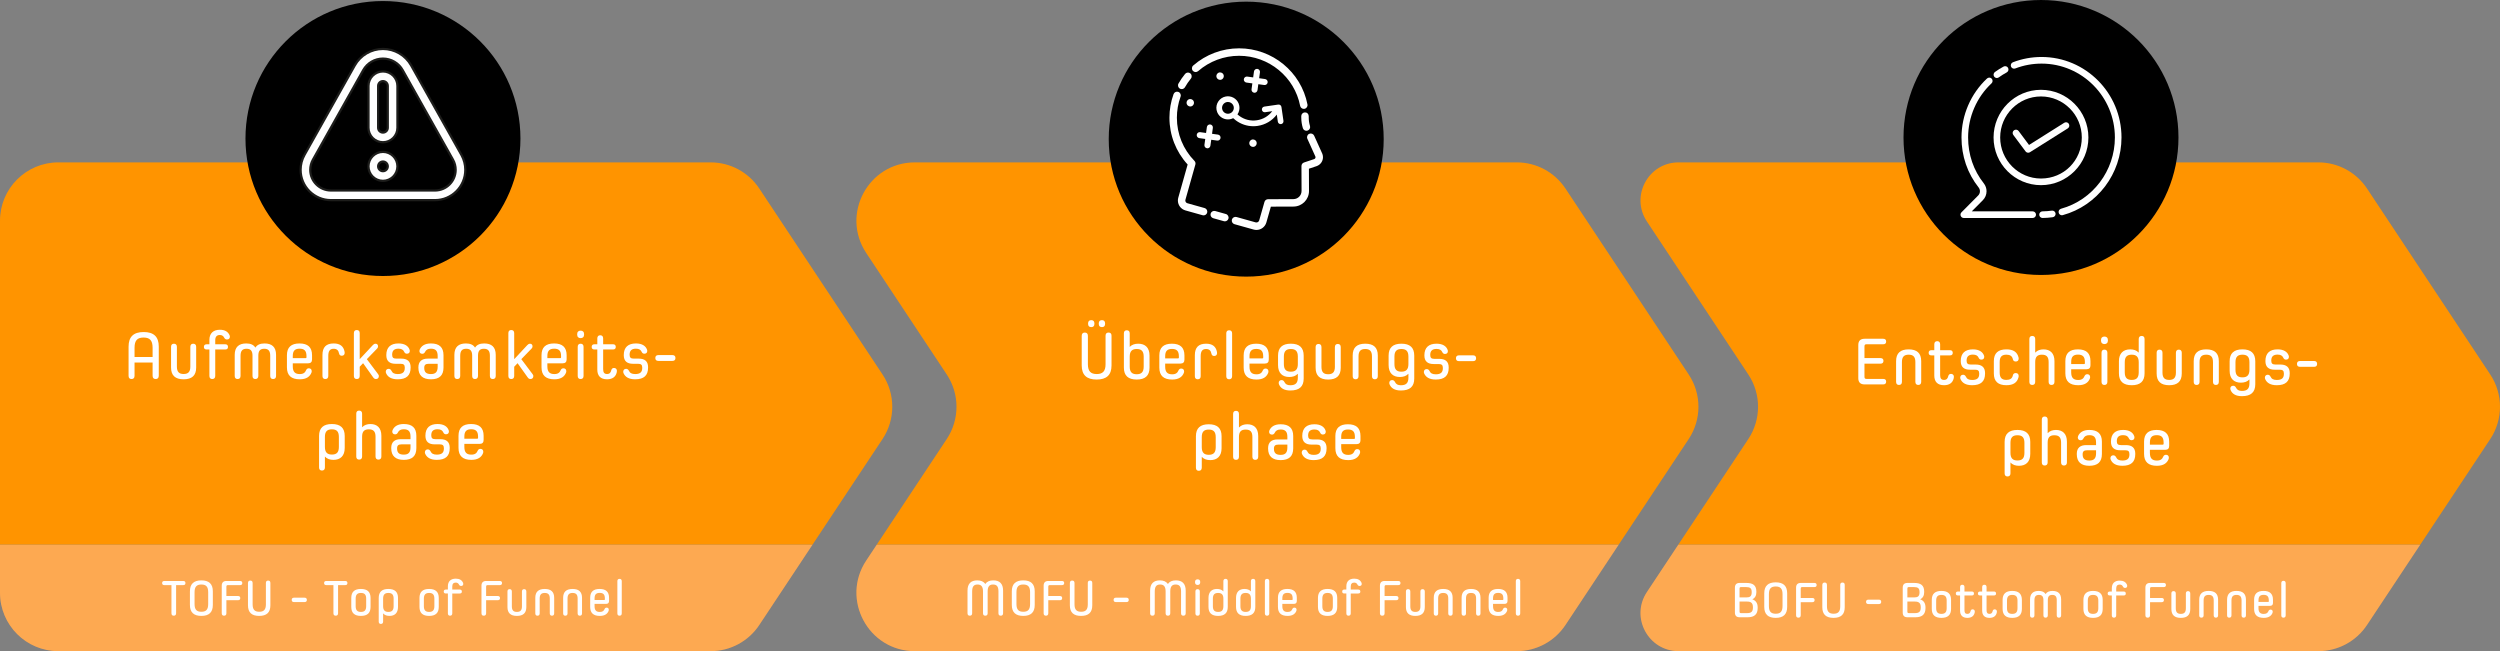 <?xml version="1.0" encoding="utf-8"?>
<!-- Generator: Adobe Illustrator 26.2.1, SVG Export Plug-In . SVG Version: 6.00 Build 0)  -->
<svg version="1.1" id="Ebene_1" xmlns="http://www.w3.org/2000/svg" xmlns:xlink="http://www.w3.org/1999/xlink" x="0px" y="0px"
	 viewBox="0 0 558.556 145.48" enable-background="new 0 0 558.556 145.48" xml:space="preserve">
<rect x="0" y="0" width="558.556" height="145.48" fill="#808080" stroke="none"/>
<g>
	<g>
		<path fill="#FF9400" d="M556.385,83.675l-27.548-41.561c-2.416-3.644-6.497-5.835-10.869-5.835H375.041
			c-6.782,0-10.835,7.55-7.088,13.202l22.665,34.194c2.894,4.367,2.894,10.042,0,14.408l-15.661,23.627h165.768
			l15.661-23.627C559.279,93.717,559.279,88.042,556.385,83.675z"/>
	</g>
	<g>
		<path fill="#FF9400" d="M377.299,83.675l-27.548-41.561c-2.416-3.644-6.497-5.835-10.869-5.835H204.403
			c-10.399,0-16.614,11.576-10.869,20.244l17.998,27.153c2.894,4.367,2.894,10.042,0,14.408l-15.661,23.627h165.768
			l15.661-23.627C380.194,93.717,380.194,88.042,377.299,83.675z"/>
	</g>
	<g>
		<path fill="#FF9400" d="M197.184,83.675l-27.548-41.561c-2.416-3.644-6.497-5.835-10.869-5.835H13.039
			c-7.202,0-13.04,5.838-13.04,13.04l-0,41.561v30.831h181.523l15.661-23.627
			C200.078,93.717,200.078,88.042,197.184,83.675z"/>
	</g>
	<path fill="none" stroke="#FFFFFF" stroke-width="8.25" stroke-miterlimit="10" d="M99.928,51.435"/>
	<g>
		<circle cx="85.561" cy="30.949" r="30.717"/>
	</g>
	<circle cx="278.432" cy="31.086" r="30.717"/>
	<circle cx="456.003" cy="30.717" r="30.717"/>
	<g>
		<path fill="#FFFFFF" d="M103.093,34.623L91.855,14.618c-1.276-2.272-3.688-3.683-6.294-3.683
			c-2.606,0-5.018,1.411-6.294,3.683L68.029,34.623c-0.568,1.011-0.868,2.159-0.868,3.318
			c0,3.736,3.039,6.775,6.775,6.775h23.25c3.736,0,6.775-3.039,6.775-6.775
			C103.961,36.782,103.661,35.634,103.093,34.623L103.093,34.623z M97.186,42.56H73.936
			c-2.547,0-4.619-2.072-4.619-4.619c0-0.791,0.205-1.573,0.592-2.262l11.238-20.005
			c0.895-1.593,2.586-2.583,4.414-2.583c1.828,0,3.519,0.99,4.414,2.583l11.238,20.005
			c0.387,0.689,0.592,1.472,0.592,2.262C101.805,40.488,99.733,42.56,97.186,42.56L97.186,42.56z"/>
		<path fill="#FFFFFF" d="M85.561,15.966c-1.783,0-3.234,1.451-3.234,3.234v9.344c0,1.783,1.451,3.234,3.234,3.234
			c1.783,0,3.234-1.451,3.234-3.234v-9.344C88.795,17.417,87.344,15.966,85.561,15.966z M86.639,28.544
			c0,0.595-0.484,1.078-1.078,1.078c-0.595,0-1.078-0.484-1.078-1.078v-9.344c0-0.595,0.484-1.078,1.078-1.078
			c0.595,0,1.078,0.484,1.078,1.078V28.544z"/>
		<path fill="#FFFFFF" d="M85.561,33.935c-1.783,0-3.234,1.451-3.234,3.234s1.451,3.234,3.234,3.234
			c1.783,0,3.234-1.451,3.234-3.234S87.344,33.935,85.561,33.935z M85.561,38.248c-0.595,0-1.078-0.484-1.078-1.078
			s0.484-1.078,1.078-1.078c0.595,0,1.078,0.484,1.078,1.078S86.155,38.248,85.561,38.248z"/>
	</g>
	<g>
		<path fill="#FFFFFF" d="M247.006,75.005c0-0.495,0.255-0.705,0.675-0.705c0.42,0,0.66,0.225,0.66,0.705v6.645
			c0,2.16-1.14,3.149-3.33,3.149c-2.19,0-3.33-0.989-3.33-3.149v-6.615c0-0.51,0.27-0.734,0.69-0.734
			c0.435,0,0.69,0.225,0.69,0.734v6.345c0,1.59,0.66,2.191,1.98,2.191c1.305,0,1.965-0.601,1.965-2.191V75.005z
			 M244.516,72.365c0,0.466-0.24,0.721-0.705,0.721c-0.465,0-0.705-0.255-0.705-0.721v-0.119
			c0-0.45,0.24-0.721,0.705-0.721c0.465,0,0.705,0.271,0.705,0.721V72.365z M246.901,72.365
			c0,0.466-0.24,0.721-0.69,0.721c-0.48,0-0.72-0.255-0.72-0.721v-0.119c0-0.45,0.24-0.721,0.72-0.721
			c0.45,0,0.69,0.271,0.69,0.721V72.365z"/>
		<path fill="#FFFFFF" d="M256.831,82.129c0,1.815-0.975,2.67-2.865,2.67c-1.89,0-2.865-0.855-2.865-2.67v-7.649
			c0-0.465,0.24-0.69,0.645-0.69c0.405,0,0.66,0.225,0.66,0.69v3.015h0.03
			c0.435-0.495,1.125-0.705,1.875-0.705c1.53,0,2.52,0.856,2.52,2.67V82.129z M255.526,79.669
			c0-1.215-0.51-1.694-1.56-1.694c-1.035,0-1.56,0.495-1.56,1.694v2.25c0,1.215,0.51,1.695,1.56,1.695
			c1.05,0,1.56-0.48,1.56-1.695V79.669z"/>
		<path fill="#FFFFFF" d="M260.326,81.23v0.69c0,1.215,0.51,1.71,1.56,1.71c0.84,0,1.2-0.345,1.425-0.885
			c0.105-0.255,0.33-0.405,0.6-0.405c0.39,0,0.645,0.24,0.645,0.63c0,0.105-0.015,0.226-0.06,0.346
			c-0.345,0.87-1.11,1.484-2.61,1.484c-1.89,0-2.865-0.855-2.865-2.67v-2.715c0-1.784,0.96-2.625,2.805-2.625
			c1.845,0,2.805,0.841,2.805,2.625v0.945c0,0.57-0.3,0.87-0.885,0.87H260.326z M263.386,79.595
			c0-1.186-0.51-1.636-1.53-1.636c-1.035,0-1.53,0.45-1.53,1.636v0.479h2.88c0.12,0,0.18-0.06,0.18-0.165
			V79.595z"/>
		<path fill="#FFFFFF" d="M266.956,79.355c0-1.725,0.825-2.566,2.505-2.566c1.41,0,2.19,0.615,2.43,1.815
			c0.015,0.075,0.03,0.165,0.03,0.3c0,0.39-0.255,0.63-0.645,0.63c-0.27,0-0.54-0.12-0.615-0.524
			c-0.12-0.676-0.495-1.035-1.2-1.035c-0.87,0-1.2,0.555-1.2,1.59v4.484c0,0.465-0.255,0.69-0.66,0.69
			c-0.405,0-0.645-0.226-0.645-0.69V79.355z"/>
		<path fill="#FFFFFF" d="M273.976,74.48c0-0.465,0.24-0.69,0.645-0.69s0.66,0.225,0.66,0.69v9.569
			c0,0.465-0.255,0.69-0.66,0.69s-0.645-0.226-0.645-0.69V74.48z"/>
		<path fill="#FFFFFF" d="M279.166,81.23v0.69c0,1.215,0.51,1.71,1.56,1.71c0.84,0,1.2-0.345,1.425-0.885
			c0.105-0.255,0.33-0.405,0.601-0.405c0.39,0,0.645,0.24,0.645,0.63c0,0.105-0.015,0.226-0.06,0.346
			c-0.346,0.87-1.11,1.484-2.61,1.484c-1.89,0-2.865-0.855-2.865-2.67v-2.715c0-1.784,0.96-2.625,2.806-2.625
			c1.845,0,2.805,0.841,2.805,2.625v0.945c0,0.57-0.3,0.87-0.885,0.87H279.166z M282.226,79.595
			c0-1.186-0.51-1.636-1.53-1.636c-1.034,0-1.529,0.45-1.529,1.636v0.479h2.88c0.12,0,0.18-0.06,0.18-0.165
			V79.595z"/>
		<path fill="#FFFFFF" d="M288.285,87.245c-1.395,0-2.175-0.525-2.52-1.35c-0.045-0.105-0.075-0.24-0.075-0.346
			c0-0.39,0.255-0.63,0.645-0.63c0.27,0,0.495,0.15,0.614,0.405c0.256,0.524,0.645,0.75,1.335,0.75
			c1.155,0,1.681-0.48,1.681-1.695v-0.855h-0.03c-0.45,0.495-1.125,0.705-1.875,0.705
			c-1.53,0-2.52-0.856-2.52-2.67v-2.101c0-1.815,0.975-2.67,2.864-2.67c1.891,0,2.865,0.856,2.865,2.67v5.115
			C291.271,86.389,290.28,87.245,288.285,87.245z M289.966,79.669c0-1.215-0.511-1.694-1.561-1.694
			c-1.05,0-1.56,0.479-1.56,1.694v1.681c0,1.215,0.51,1.694,1.56,1.694c1.035,0,1.561-0.495,1.561-1.694
			V79.669z"/>
		<path fill="#FFFFFF" d="M298.245,77.539c0-0.465,0.255-0.69,0.645-0.69c0.405,0,0.66,0.225,0.66,0.69v4.635
			c0,1.785-0.96,2.625-2.806,2.625c-1.845,0-2.805-0.84-2.805-2.625v-4.635c0-0.465,0.24-0.69,0.645-0.69
			c0.404,0,0.66,0.225,0.66,0.69v4.425c0,1.186,0.494,1.65,1.499,1.65c1.006,0,1.5-0.465,1.5-1.65V77.539z"/>
		<path fill="#FFFFFF" d="M306.526,79.624c0-1.185-0.495-1.649-1.5-1.649s-1.5,0.465-1.5,1.649v4.425
			c0,0.465-0.255,0.69-0.66,0.69s-0.644-0.226-0.644-0.69v-4.635c0-1.784,0.96-2.625,2.805-2.625
			s2.805,0.841,2.805,2.625v4.635c0,0.465-0.255,0.69-0.66,0.69c-0.39,0-0.645-0.226-0.645-0.69V79.624z"/>
		<path fill="#FFFFFF" d="M312.99,87.245c-1.395,0-2.175-0.525-2.52-1.35c-0.046-0.105-0.075-0.24-0.075-0.346
			c0-0.39,0.255-0.63,0.644-0.63c0.271,0,0.495,0.15,0.615,0.405c0.255,0.524,0.644,0.75,1.335,0.75
			c1.155,0,1.68-0.48,1.68-1.695v-0.855h-0.03c-0.449,0.495-1.125,0.705-1.874,0.705
			c-1.53,0-2.521-0.856-2.521-2.67v-2.101c0-1.815,0.975-2.67,2.865-2.67c1.89,0,2.864,0.856,2.864,2.67v5.115
			C315.975,86.389,314.986,87.245,312.99,87.245z M314.67,79.669c0-1.215-0.51-1.694-1.56-1.694
			c-1.05,0-1.561,0.479-1.561,1.694v1.681c0,1.215,0.511,1.694,1.561,1.694c1.035,0,1.56-0.495,1.56-1.694
			V79.669z"/>
		<path fill="#FFFFFF" d="M323.67,82.19c0,1.739-0.915,2.609-2.88,2.609c-1.455,0-2.234-0.54-2.595-1.35
			c-0.045-0.105-0.075-0.225-0.075-0.33c0-0.405,0.255-0.66,0.645-0.66c0.27,0,0.494,0.165,0.614,0.42
			c0.24,0.525,0.66,0.75,1.41,0.75c1.11,0,1.575-0.435,1.575-1.364v-0.091c0-0.63-0.285-0.84-0.945-0.84
			h-1.109c-1.32,0-2.07-0.585-2.07-1.92V79.385c0-1.74,0.975-2.596,2.715-2.596c1.35,0,2.191,0.54,2.49,1.41
			c0.029,0.105,0.045,0.165,0.045,0.24c0,0.435-0.255,0.644-0.66,0.644c-0.27,0-0.479-0.149-0.585-0.404
			c-0.21-0.48-0.6-0.721-1.29-0.721c-0.96,0-1.41,0.436-1.41,1.351c0,0.644,0.271,0.87,0.945,0.87h1.095
			c1.32,0,2.085,0.585,2.085,1.92V82.19z"/>
		<path fill="#FFFFFF" d="M325.981,80.69c-0.48,0-0.69-0.24-0.69-0.645c0-0.404,0.21-0.659,0.69-0.659h3.12
			c0.479,0,0.69,0.255,0.69,0.659c0,0.405-0.21,0.645-0.69,0.645H325.981z"/>
		<path fill="#FFFFFF" d="M268.501,104.495c0,0.465-0.255,0.69-0.66,0.69c-0.405,0-0.645-0.225-0.645-0.69v-7.035
			c0-1.815,0.975-2.67,2.865-2.67c1.89,0,2.865,0.856,2.865,2.67v2.67c0,1.815-0.99,2.67-2.52,2.67
			c-0.765,0-1.425-0.21-1.875-0.72h-0.03V104.495z M268.501,99.919c0,1.2,0.525,1.695,1.56,1.695
			c1.05,0,1.56-0.48,1.56-1.695v-2.25c0-1.215-0.51-1.694-1.56-1.694c-1.05,0-1.56,0.479-1.56,1.694
			V99.919z"/>
		<path fill="#FFFFFF" d="M276.81,97.624v4.425c0,0.465-0.255,0.69-0.66,0.69s-0.645-0.226-0.645-0.69v-9.569
			c0-0.465,0.24-0.69,0.645-0.69s0.66,0.225,0.66,0.69v3.015h0.029c0.45-0.495,1.11-0.705,1.83-0.705
			c1.485,0,2.445,0.856,2.445,2.625v4.635c0,0.465-0.255,0.69-0.66,0.69c-0.39,0-0.645-0.226-0.645-0.69
			v-4.425c0-1.199-0.494-1.649-1.499-1.649C277.305,95.975,276.81,96.44,276.81,97.624z"/>
		<path fill="#FFFFFF" d="M288.931,100.174c0,1.785-0.96,2.625-2.806,2.625c-1.83,0-2.805-0.855-2.805-2.595v-0.075
			c0-1.335,0.78-1.949,2.1-1.949h2.205v-0.585c0-1.186-0.495-1.636-1.5-1.636c-0.675,0-1.08,0.226-1.335,0.75
			c-0.12,0.256-0.33,0.391-0.6,0.391c-0.405,0-0.645-0.24-0.645-0.645c0-0.09,0.03-0.21,0.075-0.315
			c0.36-0.795,1.125-1.351,2.505-1.351c1.846,0,2.806,0.841,2.806,2.625V100.174z M287.625,99.335h-2.024
			c-0.675,0-0.976,0.255-0.976,0.9v0.03c0,0.96,0.48,1.364,1.5,1.364c1.005,0,1.5-0.45,1.5-1.635V99.335z"/>
		<path fill="#FFFFFF" d="M296.385,100.19c0,1.739-0.915,2.609-2.88,2.609c-1.455,0-2.234-0.54-2.595-1.35
			c-0.045-0.105-0.075-0.225-0.075-0.33c0-0.405,0.255-0.66,0.645-0.66c0.27,0,0.494,0.165,0.614,0.42
			c0.24,0.525,0.66,0.75,1.41,0.75c1.11,0,1.575-0.435,1.575-1.364v-0.091c0-0.63-0.285-0.84-0.945-0.84
			h-1.109c-1.32,0-2.07-0.585-2.07-1.92v-0.029c0-1.74,0.975-2.596,2.715-2.596c1.35,0,2.191,0.54,2.49,1.41
			c0.029,0.105,0.045,0.165,0.045,0.24c0,0.435-0.255,0.644-0.66,0.644c-0.27,0-0.479-0.149-0.585-0.404
			c-0.21-0.48-0.6-0.721-1.29-0.721c-0.96,0-1.41,0.435-1.41,1.351c0,0.644,0.271,0.87,0.945,0.87h1.095
			c1.32,0,2.085,0.585,2.085,1.92V100.19z"/>
		<path fill="#FFFFFF" d="M299.655,99.23v0.69c0,1.215,0.51,1.71,1.56,1.71c0.84,0,1.2-0.345,1.425-0.885
			c0.105-0.255,0.33-0.405,0.601-0.405c0.39,0,0.645,0.24,0.645,0.63c0,0.105-0.015,0.226-0.06,0.346
			c-0.346,0.87-1.11,1.484-2.61,1.484c-1.89,0-2.865-0.855-2.865-2.67v-2.715c0-1.784,0.96-2.625,2.806-2.625
			c1.845,0,2.805,0.841,2.805,2.625v0.945c0,0.57-0.3,0.87-0.885,0.87H299.655z M302.715,97.595
			c0-1.186-0.51-1.636-1.53-1.636c-1.034,0-1.529,0.45-1.529,1.636v0.479h2.88c0.12,0,0.18-0.06,0.18-0.165
			V97.595z"/>
	</g>
	<g>
		<path fill="#FFFFFF" d="M416.58,85.887c-0.931,0-1.395-0.48-1.395-1.395v-7.41c0-0.915,0.465-1.395,1.395-1.395
			h4.169c0.45,0,0.66,0.225,0.66,0.614c0,0.391-0.194,0.615-0.66,0.615h-3.72
			c-0.345,0-0.465,0.12-0.465,0.495v2.595h3.585c0.45,0,0.66,0.24,0.66,0.615c0,0.39-0.21,0.63-0.66,0.63
			h-3.585v2.91c0,0.375,0.12,0.495,0.465,0.495h3.72c0.466,0,0.66,0.225,0.66,0.614
			c0,0.391-0.21,0.615-0.66,0.615H416.58z"/>
		<path fill="#FFFFFF" d="M427.935,80.892c0-1.185-0.495-1.649-1.5-1.649s-1.5,0.465-1.5,1.649v4.425
			c0,0.465-0.255,0.69-0.66,0.69s-0.644-0.226-0.644-0.69v-4.635c0-1.784,0.96-2.625,2.805-2.625
			s2.805,0.841,2.805,2.625v4.635c0,0.465-0.255,0.69-0.66,0.69c-0.39,0-0.645-0.226-0.645-0.69V80.892z"/>
		<path fill="#FFFFFF" d="M432.165,79.407h-0.63c-0.435,0-0.63-0.21-0.63-0.57c0-0.375,0.195-0.6,0.63-0.6
			h0.63v-1.32c0-0.465,0.255-0.69,0.66-0.69c0.39,0,0.645,0.225,0.645,0.69v1.32h2.189
			c0.435,0,0.63,0.225,0.63,0.6c0,0.36-0.195,0.57-0.63,0.57h-2.189v4.38
			c0,0.765,0.255,1.095,0.869,1.095c0.585,0,0.825-0.315,0.96-0.885c0.075-0.285,0.285-0.465,0.601-0.465
			c0.33,0,0.644,0.21,0.644,0.644c0,0.135-0.015,0.255-0.045,0.36c-0.225,0.96-0.93,1.529-2.16,1.529
			c-1.425,0-2.175-0.75-2.175-2.159V79.407z"/>
		<path fill="#FFFFFF" d="M443.505,83.457c0,1.739-0.915,2.609-2.88,2.609c-1.455,0-2.234-0.54-2.595-1.35
			c-0.045-0.105-0.075-0.225-0.075-0.33c0-0.405,0.255-0.66,0.645-0.66c0.27,0,0.494,0.165,0.614,0.42
			c0.24,0.525,0.66,0.75,1.41,0.75c1.11,0,1.575-0.435,1.575-1.364v-0.091c0-0.63-0.285-0.84-0.945-0.84
			h-1.109c-1.32,0-2.07-0.585-2.07-1.92v-0.029c0-1.74,0.975-2.596,2.715-2.596c1.35,0,2.19,0.54,2.49,1.41
			c0.029,0.105,0.045,0.165,0.045,0.24c0,0.435-0.255,0.644-0.66,0.644c-0.27,0-0.48-0.149-0.585-0.404
			c-0.21-0.48-0.6-0.721-1.29-0.721c-0.96,0-1.41,0.436-1.41,1.351c0,0.644,0.271,0.87,0.945,0.87h1.095
			c1.32,0,2.085,0.585,2.085,1.92V83.457z"/>
		<path fill="#FFFFFF" d="M445.469,80.682c0-1.784,0.96-2.625,2.806-2.625c1.529,0,2.415,0.585,2.715,1.815
			c0.029,0.12,0.029,0.165,0.029,0.24c0,0.479-0.3,0.659-0.659,0.659c-0.315,0-0.57-0.149-0.645-0.524
			c-0.149-0.705-0.644-1.005-1.44-1.005c-1.005,0-1.5,0.465-1.5,1.649v2.34c0,1.186,0.495,1.65,1.5,1.65
			c0.795,0,1.29-0.3,1.44-1.005c0.075-0.375,0.33-0.525,0.645-0.525c0.359,0,0.659,0.181,0.659,0.66
			c0,0.075,0,0.12-0.029,0.24c-0.3,1.23-1.185,1.815-2.715,1.815c-1.846,0-2.806-0.84-2.806-2.625V80.682z"/>
		<path fill="#FFFFFF" d="M454.71,80.892v4.425c0,0.465-0.255,0.69-0.66,0.69c-0.404,0-0.644-0.226-0.644-0.69
			v-9.569c0-0.465,0.24-0.69,0.644-0.69c0.405,0,0.66,0.225,0.66,0.69v3.015h0.03
			c0.45-0.495,1.109-0.705,1.83-0.705c1.484,0,2.444,0.856,2.444,2.625v4.635c0,0.465-0.255,0.69-0.66,0.69
			c-0.39,0-0.645-0.226-0.645-0.69v-4.425c0-1.199-0.495-1.649-1.5-1.649S454.71,79.707,454.71,80.892z"/>
		<path fill="#FFFFFF" d="M462.75,82.497v0.69c0,1.215,0.51,1.71,1.561,1.71c0.84,0,1.199-0.345,1.425-0.885
			c0.104-0.255,0.33-0.405,0.6-0.405c0.39,0,0.645,0.24,0.645,0.63c0,0.105-0.016,0.226-0.06,0.346
			c-0.345,0.87-1.109,1.484-2.609,1.484c-1.891,0-2.865-0.855-2.865-2.67v-2.715c0-1.784,0.96-2.625,2.805-2.625
			c1.845,0,2.805,0.841,2.805,2.625v0.945c0,0.57-0.3,0.87-0.885,0.87H462.75z M465.81,80.863
			c0-1.186-0.511-1.636-1.53-1.636c-1.035,0-1.53,0.45-1.53,1.636v0.479h2.88c0.12,0,0.181-0.06,0.181-0.165
			V80.863z"/>
		<path fill="#FFFFFF" d="M470.955,76.063c0,0.54-0.3,0.81-0.765,0.81c-0.48,0-0.78-0.27-0.78-0.81v-0.075
			c0-0.525,0.3-0.795,0.78-0.795c0.465,0,0.765,0.27,0.765,0.795V76.063z M469.53,78.807
			c0-0.465,0.24-0.69,0.645-0.69c0.405,0,0.66,0.225,0.66,0.69v6.51c0,0.465-0.255,0.69-0.66,0.69
			c-0.404,0-0.645-0.226-0.645-0.69V78.807z"/>
		<path fill="#FFFFFF" d="M476.28,86.067c-1.891,0-2.865-0.855-2.865-2.67v-2.67c0-1.815,0.99-2.67,2.52-2.67
			c0.75,0,1.425,0.21,1.875,0.705h0.03v-3.015c0-0.465,0.255-0.69,0.66-0.69c0.405,0,0.645,0.225,0.645,0.69
			v7.649C479.145,85.212,478.17,86.067,476.28,86.067z M477.84,80.937c0-1.199-0.525-1.694-1.56-1.694
			c-1.051,0-1.561,0.479-1.561,1.694v2.25c0,1.215,0.51,1.695,1.561,1.695c1.05,0,1.56-0.48,1.56-1.695V80.937
			z"/>
		<path fill="#FFFFFF" d="M486.149,78.807c0-0.465,0.255-0.69,0.645-0.69c0.405,0,0.66,0.225,0.66,0.69v4.635
			c0,1.785-0.96,2.625-2.806,2.625c-1.845,0-2.805-0.84-2.805-2.625v-4.635c0-0.465,0.24-0.69,0.645-0.69
			c0.404,0,0.659,0.225,0.659,0.69v4.425c0,1.186,0.495,1.65,1.5,1.65c1.006,0,1.5-0.465,1.5-1.65V78.807z"/>
		<path fill="#FFFFFF" d="M494.43,80.892c0-1.185-0.495-1.649-1.5-1.649c-1.005,0-1.5,0.465-1.5,1.649v4.425
			c0,0.465-0.255,0.69-0.66,0.69c-0.405,0-0.645-0.226-0.645-0.69v-4.635c0-1.784,0.96-2.625,2.805-2.625
			c1.845,0,2.805,0.841,2.805,2.625v4.635c0,0.465-0.255,0.69-0.66,0.69c-0.39,0-0.644-0.226-0.644-0.69
			V80.892z"/>
		<path fill="#FFFFFF" d="M500.895,88.512c-1.395,0-2.175-0.525-2.52-1.35c-0.046-0.105-0.075-0.24-0.075-0.346
			c0-0.39,0.255-0.63,0.644-0.63c0.271,0,0.495,0.15,0.615,0.405c0.255,0.524,0.644,0.75,1.335,0.75
			c1.155,0,1.68-0.48,1.68-1.695v-0.855h-0.03c-0.449,0.495-1.125,0.705-1.875,0.705
			c-1.529,0-2.52-0.856-2.52-2.67v-2.101c0-1.815,0.975-2.67,2.865-2.67c1.89,0,2.864,0.856,2.864,2.67v5.115
			C503.879,87.657,502.89,88.512,500.895,88.512z M502.575,80.937c0-1.215-0.51-1.694-1.56-1.694
			s-1.56,0.479-1.56,1.694v1.681c0,1.215,0.511,1.694,1.56,1.694c1.035,0,1.56-0.495,1.56-1.694V80.937z"/>
		<path fill="#FFFFFF" d="M511.575,83.457c0,1.739-0.915,2.609-2.88,2.609c-1.455,0-2.234-0.54-2.595-1.35
			c-0.045-0.105-0.075-0.225-0.075-0.33c0-0.405,0.255-0.66,0.645-0.66c0.27,0,0.494,0.165,0.614,0.42
			c0.24,0.525,0.66,0.75,1.41,0.75c1.11,0,1.575-0.435,1.575-1.364v-0.091c0-0.63-0.285-0.84-0.945-0.84
			h-1.109c-1.32,0-2.07-0.585-2.07-1.92v-0.029c0-1.74,0.975-2.596,2.715-2.596c1.35,0,2.19,0.54,2.49,1.41
			c0.029,0.105,0.045,0.165,0.045,0.24c0,0.435-0.255,0.644-0.66,0.644c-0.27,0-0.48-0.149-0.585-0.404
			c-0.21-0.48-0.6-0.721-1.29-0.721c-0.96,0-1.41,0.436-1.41,1.351c0,0.644,0.271,0.87,0.945,0.87h1.095
			c1.32,0,2.085,0.585,2.085,1.92V83.457z"/>
		<path fill="#FFFFFF" d="M513.885,81.957c-0.48,0-0.69-0.24-0.69-0.645c0-0.404,0.21-0.659,0.69-0.659h3.119
			c0.48,0,0.69,0.255,0.69,0.659c0,0.405-0.21,0.645-0.69,0.645H513.885z"/>
		<path fill="#FFFFFF" d="M449.181,105.762c0,0.465-0.255,0.69-0.659,0.69c-0.405,0-0.645-0.225-0.645-0.69V98.727
			c0-1.815,0.976-2.67,2.865-2.67s2.865,0.856,2.865,2.67v2.67c0,1.815-0.99,2.67-2.521,2.67
			c-0.765,0-1.425-0.21-1.875-0.72h-0.03V105.762z M449.181,101.187c0,1.2,0.525,1.695,1.56,1.695
			c1.05,0,1.56-0.48,1.56-1.695v-2.25c0-1.215-0.51-1.694-1.56-1.694s-1.56,0.479-1.56,1.694V101.187z"/>
		<path fill="#FFFFFF" d="M457.492,98.892v4.425c0,0.465-0.256,0.69-0.66,0.69c-0.405,0-0.645-0.226-0.645-0.69
			v-9.569c0-0.465,0.24-0.69,0.645-0.69c0.404,0,0.66,0.225,0.66,0.69v3.015h0.029
			c0.45-0.495,1.11-0.705,1.83-0.705c1.485,0,2.445,0.856,2.445,2.625v4.635c0,0.465-0.255,0.69-0.66,0.69
			c-0.39,0-0.645-0.226-0.645-0.69v-4.425c0-1.199-0.494-1.649-1.499-1.649
			C457.986,97.243,457.492,97.707,457.492,98.892z"/>
		<path fill="#FFFFFF" d="M469.611,101.442c0,1.785-0.96,2.625-2.805,2.625c-1.83,0-2.805-0.855-2.805-2.595v-0.075
			c0-1.335,0.78-1.949,2.1-1.949h2.205v-0.585c0-1.186-0.495-1.636-1.5-1.636c-0.675,0-1.08,0.226-1.335,0.75
			c-0.12,0.256-0.33,0.391-0.6,0.391c-0.405,0-0.645-0.24-0.645-0.645c0-0.09,0.03-0.21,0.075-0.315
			c0.36-0.795,1.125-1.351,2.505-1.351c1.845,0,2.805,0.841,2.805,2.625V101.442z M468.307,100.602h-2.024
			c-0.675,0-0.976,0.255-0.976,0.9v0.03c0,0.96,0.48,1.364,1.5,1.364c1.005,0,1.5-0.449,1.5-1.635V100.602z"/>
		<path fill="#FFFFFF" d="M477.066,101.457c0,1.739-0.915,2.609-2.88,2.609c-1.455,0-2.234-0.54-2.595-1.35
			c-0.045-0.105-0.075-0.225-0.075-0.33c0-0.405,0.255-0.66,0.645-0.66c0.27,0,0.494,0.165,0.614,0.42
			c0.24,0.525,0.66,0.75,1.41,0.75c1.11,0,1.575-0.435,1.575-1.364v-0.091c0-0.63-0.285-0.84-0.945-0.84
			h-1.109c-1.32,0-2.07-0.585-2.07-1.92v-0.029c0-1.74,0.975-2.596,2.715-2.596c1.35,0,2.191,0.54,2.49,1.41
			c0.029,0.105,0.045,0.165,0.045,0.24c0,0.435-0.255,0.644-0.66,0.644c-0.27,0-0.48-0.149-0.585-0.404
			c-0.21-0.48-0.6-0.721-1.29-0.721c-0.96,0-1.41,0.436-1.41,1.351c0,0.644,0.271,0.87,0.945,0.87h1.095
			c1.32,0,2.085,0.585,2.085,1.92V101.457z"/>
		<path fill="#FFFFFF" d="M480.337,100.498v0.69c0,1.215,0.51,1.71,1.56,1.71c0.84,0,1.2-0.345,1.425-0.885
			c0.105-0.255,0.33-0.405,0.601-0.405c0.39,0,0.644,0.24,0.644,0.63c0,0.105-0.015,0.226-0.06,0.346
			c-0.346,0.87-1.11,1.484-2.61,1.484c-1.89,0-2.865-0.855-2.865-2.67v-2.715c0-1.784,0.96-2.625,2.806-2.625
			c1.845,0,2.805,0.841,2.805,2.625v0.945c0,0.57-0.3,0.87-0.885,0.87H480.337z M483.397,98.863
			c0-1.186-0.51-1.636-1.53-1.636c-1.034,0-1.529,0.45-1.529,1.636v0.479h2.88c0.12,0,0.18-0.06,0.18-0.165
			V98.863z"/>
	</g>
	<g>
		<path fill="#FFFFFF" d="M34.095,80.994h-4.035v2.971c0,0.494-0.255,0.72-0.675,0.72
			c-0.42,0-0.66-0.226-0.66-0.72v-6.526c0-2.22,1.14-3.255,3.375-3.255c2.235,0,3.374,1.035,3.374,3.255
			v6.51c0,0.51-0.27,0.735-0.69,0.735c-0.435,0-0.69-0.226-0.69-0.735V80.994z M34.095,77.71
			c0-1.68-0.645-2.295-2.025-2.295c-1.365,0-2.01,0.615-2.01,2.295v2.055h4.035V77.71z"/>
		<path fill="#FFFFFF" d="M42.524,77.485c0-0.465,0.255-0.69,0.645-0.69c0.405,0,0.66,0.225,0.66,0.69v4.635
			c0,1.785-0.96,2.625-2.805,2.625c-1.845,0-2.805-0.84-2.805-2.625v-4.635c0-0.465,0.24-0.69,0.645-0.69
			c0.405,0,0.66,0.225,0.66,0.69v4.425c0,1.186,0.495,1.65,1.5,1.65c1.005,0,1.5-0.465,1.5-1.65V77.485z"/>
		<path fill="#FFFFFF" d="M48.089,78.085v5.909c0,0.465-0.27,0.69-0.66,0.69c-0.405,0-0.645-0.226-0.645-0.69v-5.909
			h-0.6c-0.435,0-0.63-0.21-0.63-0.57c0-0.375,0.195-0.6,0.63-0.6h0.6v-0.976
			c0-1.47,0.87-2.265,2.34-2.265c1.095,0,1.815,0.405,2.175,1.245c0.045,0.104,0.06,0.21,0.06,0.3
			c0,0.405-0.24,0.63-0.645,0.63c-0.27,0-0.48-0.135-0.615-0.39c-0.18-0.375-0.48-0.615-0.975-0.615
			c-0.675,0-1.035,0.375-1.035,1.186v0.885h2.22c0.435,0,0.63,0.225,0.63,0.6c0,0.36-0.195,0.57-0.63,0.57
			H48.089z"/>
		<path fill="#FFFFFF" d="M56.414,79.585v-0.105c0-1.125-0.435-1.56-1.335-1.56c-0.885,0-1.335,0.435-1.335,1.56v4.515
			c0,0.465-0.255,0.69-0.66,0.69c-0.405,0-0.645-0.226-0.645-0.69v-4.71c0-1.77,0.945-2.55,2.58-2.55
			c0.945,0,1.635,0.285,2.025,0.915h0.03c0.39-0.63,1.08-0.915,2.025-0.915c1.635,0,2.58,0.78,2.58,2.55v4.71
			c0,0.465-0.255,0.69-0.66,0.69s-0.645-0.226-0.645-0.69v-4.515c0-1.125-0.45-1.56-1.335-1.56
			c-0.9,0-1.32,0.435-1.32,1.56v4.515c0,0.465-0.285,0.69-0.66,0.69c-0.405,0-0.645-0.226-0.645-0.69
			V79.585z"/>
		<path fill="#FFFFFF" d="M65.414,81.175v0.69c0,1.215,0.51,1.71,1.56,1.71c0.84,0,1.2-0.345,1.425-0.885
			c0.105-0.255,0.33-0.405,0.6-0.405c0.39,0,0.645,0.24,0.645,0.63c0,0.105-0.015,0.226-0.06,0.346
			c-0.345,0.87-1.11,1.484-2.61,1.484c-1.89,0-2.865-0.855-2.865-2.67v-2.715c0-1.784,0.96-2.625,2.805-2.625
			c1.845,0,2.805,0.841,2.805,2.625v0.945c0,0.57-0.3,0.87-0.885,0.87H65.414z M68.474,79.54
			c0-1.186-0.51-1.636-1.53-1.636c-1.035,0-1.53,0.45-1.53,1.636v0.479h2.88c0.12,0,0.18-0.06,0.18-0.165
			V79.54z"/>
		<path fill="#FFFFFF" d="M72.044,79.3c0-1.725,0.825-2.566,2.505-2.566c1.41,0,2.19,0.615,2.43,1.815
			c0.015,0.075,0.03,0.165,0.03,0.3c0,0.39-0.255,0.63-0.645,0.63c-0.27,0-0.54-0.12-0.615-0.524
			c-0.12-0.676-0.495-1.035-1.2-1.035c-0.87,0-1.2,0.555-1.2,1.59v4.484c0,0.465-0.255,0.69-0.66,0.69
			c-0.405,0-0.645-0.226-0.645-0.69V79.3z"/>
		<path fill="#FFFFFF" d="M81.134,81.159h-0.03l-0.735,0.78v2.055c0,0.465-0.255,0.69-0.66,0.69
			c-0.405,0-0.645-0.226-0.645-0.69V74.425c0-0.465,0.24-0.69,0.645-0.69c0.405,0,0.66,0.225,0.66,0.69v5.79
			h0.03l2.88-3.09c0.18-0.181,0.345-0.33,0.63-0.33c0.345,0,0.555,0.24,0.555,0.569
			c0,0.136-0.03,0.315-0.195,0.495l-2.31,2.386l2.535,3.374c0.135,0.181,0.15,0.285,0.15,0.42
			c0,0.405-0.255,0.645-0.645,0.645c-0.285,0-0.435-0.12-0.615-0.36L81.134,81.159z"/>
		<path fill="#FFFFFF" d="M91.739,82.135c0,1.739-0.915,2.609-2.88,2.609c-1.455,0-2.235-0.54-2.595-1.35
			c-0.045-0.105-0.075-0.225-0.075-0.33c0-0.405,0.255-0.66,0.645-0.66c0.27,0,0.495,0.165,0.615,0.42
			c0.24,0.525,0.66,0.75,1.41,0.75c1.11,0,1.575-0.435,1.575-1.364v-0.091c0-0.63-0.285-0.84-0.945-0.84
			h-1.11c-1.32,0-2.07-0.585-2.07-1.92v-0.029c0-1.74,0.975-2.596,2.715-2.596c1.35,0,2.19,0.54,2.49,1.41
			c0.03,0.105,0.045,0.165,0.045,0.24c0,0.435-0.255,0.644-0.66,0.644c-0.27,0-0.479-0.149-0.585-0.404
			c-0.21-0.48-0.6-0.721-1.29-0.721c-0.96,0-1.41,0.436-1.41,1.351c0,0.644,0.27,0.87,0.945,0.87h1.095
			c1.32,0,2.085,0.585,2.085,1.92V82.135z"/>
		<path fill="#FFFFFF" d="M99.089,82.119c0,1.785-0.96,2.625-2.805,2.625c-1.83,0-2.805-0.855-2.805-2.595v-0.075
			c0-1.335,0.78-1.949,2.1-1.949h2.205v-0.585c0-1.186-0.495-1.636-1.5-1.636c-0.675,0-1.08,0.226-1.335,0.75
			c-0.12,0.256-0.33,0.391-0.6,0.391c-0.405,0-0.645-0.24-0.645-0.645c0-0.09,0.03-0.21,0.075-0.315
			c0.36-0.795,1.125-1.351,2.505-1.351c1.845,0,2.805,0.841,2.805,2.625V82.119z M97.784,81.28h-2.025
			c-0.675,0-0.975,0.255-0.975,0.9v0.03c0,0.96,0.48,1.364,1.5,1.364c1.005,0,1.5-0.45,1.5-1.635V81.28z"/>
		<path fill="#FFFFFF" d="M105.494,79.585v-0.105c0-1.125-0.435-1.56-1.335-1.56c-0.885,0-1.335,0.435-1.335,1.56
			v4.515c0,0.465-0.255,0.69-0.66,0.69c-0.405,0-0.645-0.226-0.645-0.69v-4.71c0-1.77,0.945-2.55,2.58-2.55
			c0.945,0,1.635,0.285,2.025,0.915h0.03c0.39-0.63,1.08-0.915,2.025-0.915c1.635,0,2.58,0.78,2.58,2.55v4.71
			c0,0.465-0.255,0.69-0.66,0.69c-0.405,0-0.645-0.226-0.645-0.69v-4.515c0-1.125-0.45-1.56-1.335-1.56
			c-0.9,0-1.32,0.435-1.32,1.56v4.515c0,0.465-0.285,0.69-0.66,0.69c-0.405,0-0.645-0.226-0.645-0.69
			V79.585z"/>
		<path fill="#FFFFFF" d="M115.649,81.159h-0.03l-0.735,0.78v2.055c0,0.465-0.255,0.69-0.66,0.69
			c-0.405,0-0.645-0.226-0.645-0.69V74.425c0-0.465,0.24-0.69,0.645-0.69c0.405,0,0.66,0.225,0.66,0.69v5.79
			h0.03l2.88-3.09c0.18-0.181,0.345-0.33,0.63-0.33c0.345,0,0.555,0.24,0.555,0.569
			c0,0.136-0.03,0.315-0.195,0.495l-2.31,2.386l2.535,3.374c0.135,0.181,0.15,0.285,0.15,0.42
			c0,0.405-0.255,0.645-0.645,0.645c-0.285,0-0.435-0.12-0.615-0.36L115.649,81.159z"/>
		<path fill="#FFFFFF" d="M122.294,81.175v0.69c0,1.215,0.51,1.71,1.56,1.71c0.84,0,1.2-0.345,1.425-0.885
			c0.105-0.255,0.33-0.405,0.6-0.405c0.39,0,0.645,0.24,0.645,0.63c0,0.105-0.015,0.226-0.06,0.346
			c-0.345,0.87-1.11,1.484-2.61,1.484c-1.89,0-2.865-0.855-2.865-2.67v-2.715c0-1.784,0.96-2.625,2.805-2.625
			c1.845,0,2.805,0.841,2.805,2.625v0.945c0,0.57-0.3,0.87-0.885,0.87H122.294z M125.354,79.54
			c0-1.186-0.51-1.636-1.53-1.636c-1.035,0-1.53,0.45-1.53,1.636v0.479h2.88c0.12,0,0.18-0.06,0.18-0.165
			V79.54z"/>
		<path fill="#FFFFFF" d="M130.498,74.74c0,0.54-0.3,0.81-0.765,0.81c-0.48,0-0.78-0.27-0.78-0.81v-0.075
			c0-0.525,0.3-0.795,0.78-0.795c0.465,0,0.765,0.27,0.765,0.795V74.74z M129.074,77.485
			c0-0.465,0.24-0.69,0.645-0.69c0.405,0,0.66,0.225,0.66,0.69v6.51c0,0.465-0.255,0.69-0.66,0.69
			c-0.405,0-0.645-0.226-0.645-0.69V77.485z"/>
		<path fill="#FFFFFF" d="M133.453,78.085h-0.63c-0.435,0-0.63-0.21-0.63-0.57c0-0.375,0.195-0.6,0.63-0.6
			h0.63V75.595c0-0.465,0.255-0.69,0.66-0.69c0.39,0,0.645,0.225,0.645,0.69v1.32h2.19
			c0.435,0,0.63,0.225,0.63,0.6c0,0.36-0.195,0.57-0.63,0.57h-2.19v4.38c0,0.765,0.255,1.095,0.87,1.095
			c0.585,0,0.825-0.315,0.96-0.885c0.075-0.285,0.285-0.465,0.6-0.465c0.33,0,0.645,0.21,0.645,0.644
			c0,0.135-0.015,0.255-0.045,0.36c-0.225,0.96-0.93,1.529-2.16,1.529c-1.425,0-2.175-0.75-2.175-2.159V78.085z"
			/>
		<path fill="#FFFFFF" d="M144.793,82.135c0,1.739-0.915,2.609-2.88,2.609c-1.455,0-2.235-0.54-2.595-1.35
			c-0.045-0.105-0.075-0.225-0.075-0.33c0-0.405,0.255-0.66,0.645-0.66c0.27,0,0.495,0.165,0.615,0.42
			c0.24,0.525,0.66,0.75,1.41,0.75c1.11,0,1.575-0.435,1.575-1.364v-0.091c0-0.63-0.285-0.84-0.945-0.84
			h-1.11c-1.32,0-2.07-0.585-2.07-1.92v-0.029c0-1.74,0.975-2.596,2.715-2.596c1.35,0,2.19,0.54,2.49,1.41
			c0.03,0.105,0.045,0.165,0.045,0.24c0,0.435-0.255,0.644-0.66,0.644c-0.27,0-0.479-0.149-0.585-0.404
			c-0.21-0.48-0.6-0.721-1.29-0.721c-0.96,0-1.41,0.436-1.41,1.351c0,0.644,0.27,0.87,0.945,0.87h1.095
			c1.32,0,2.085,0.585,2.085,1.92V82.135z"/>
		<path fill="#FFFFFF" d="M147.103,80.635c-0.48,0-0.69-0.24-0.69-0.645c0-0.404,0.21-0.659,0.69-0.659h3.12
			c0.479,0,0.69,0.255,0.69,0.659c0,0.405-0.21,0.645-0.69,0.645H147.103z"/>
		<path fill="#FFFFFF" d="M72.592,104.44c0,0.465-0.255,0.69-0.66,0.69c-0.405,0-0.645-0.225-0.645-0.69v-7.035
			c0-1.815,0.975-2.67,2.865-2.67c1.89,0,2.865,0.856,2.865,2.67v2.67c0,1.815-0.99,2.67-2.52,2.67
			c-0.765,0-1.425-0.21-1.875-0.72H72.592V104.44z M72.592,99.865c0,1.2,0.525,1.695,1.56,1.695
			c1.05,0,1.56-0.48,1.56-1.695v-2.25c0-1.215-0.51-1.694-1.56-1.694c-1.05,0-1.56,0.479-1.56,1.694
			V99.865z"/>
		<path fill="#FFFFFF" d="M80.902,97.57v4.425c0,0.465-0.255,0.69-0.66,0.69c-0.405,0-0.645-0.226-0.645-0.69
			v-9.569c0-0.465,0.24-0.69,0.645-0.69c0.405,0,0.66,0.225,0.66,0.69v3.015h0.03
			c0.45-0.495,1.11-0.705,1.83-0.705c1.485,0,2.445,0.856,2.445,2.625v4.635c0,0.465-0.255,0.69-0.66,0.69
			c-0.39,0-0.645-0.226-0.645-0.69v-4.425c0-1.199-0.495-1.649-1.5-1.649
			C81.397,95.92,80.902,96.385,80.902,97.57z"/>
		<path fill="#FFFFFF" d="M93.022,100.12c0,1.785-0.96,2.625-2.805,2.625c-1.83,0-2.805-0.855-2.805-2.595v-0.075
			c0-1.335,0.78-1.949,2.1-1.949h2.205v-0.585c0-1.186-0.495-1.636-1.5-1.636c-0.675,0-1.08,0.226-1.335,0.75
			c-0.12,0.256-0.33,0.391-0.6,0.391c-0.405,0-0.645-0.24-0.645-0.645c0-0.09,0.03-0.21,0.075-0.315
			c0.36-0.795,1.125-1.351,2.505-1.351c1.845,0,2.805,0.841,2.805,2.625V100.12z M91.717,99.28h-2.025
			c-0.675,0-0.975,0.255-0.975,0.9v0.03c0,0.96,0.48,1.364,1.5,1.364c1.005,0,1.5-0.45,1.5-1.635V99.28z"/>
		<path fill="#FFFFFF" d="M100.477,100.135c0,1.739-0.915,2.609-2.88,2.609c-1.455,0-2.235-0.54-2.595-1.35
			c-0.045-0.105-0.075-0.225-0.075-0.33c0-0.405,0.255-0.66,0.645-0.66c0.27,0,0.495,0.165,0.615,0.42
			c0.24,0.525,0.66,0.75,1.41,0.75c1.11,0,1.575-0.435,1.575-1.364v-0.091c0-0.63-0.285-0.84-0.945-0.84
			h-1.11c-1.32,0-2.07-0.585-2.07-1.92v-0.029c0-1.74,0.975-2.596,2.715-2.596c1.35,0,2.19,0.54,2.49,1.41
			c0.03,0.105,0.045,0.165,0.045,0.24c0,0.435-0.255,0.644-0.66,0.644c-0.27,0-0.48-0.149-0.586-0.404
			c-0.21-0.48-0.6-0.721-1.29-0.721c-0.96,0-1.41,0.436-1.41,1.351c0,0.644,0.27,0.87,0.945,0.87h1.095
			c1.32,0,2.085,0.585,2.085,1.92V100.135z"/>
		<path fill="#FFFFFF" d="M103.747,99.175v0.69c0,1.215,0.51,1.71,1.56,1.71c0.84,0,1.2-0.345,1.425-0.885
			c0.105-0.255,0.33-0.405,0.6-0.405c0.39,0,0.645,0.24,0.645,0.63c0,0.105-0.015,0.226-0.06,0.346
			c-0.345,0.87-1.11,1.484-2.61,1.484c-1.89,0-2.865-0.855-2.865-2.67v-2.715c0-1.784,0.96-2.625,2.805-2.625
			c1.845,0,2.805,0.841,2.805,2.625v0.945c0,0.57-0.3,0.87-0.885,0.87H103.747z M106.807,97.54
			c0-1.186-0.51-1.636-1.53-1.636c-1.035,0-1.53,0.45-1.53,1.636V98.02h2.88c0.12,0,0.18-0.06,0.18-0.165
			V97.54z"/>
	</g>
	<g>
		<path fill="#FFFFFF" d="M275.52,26.4c0.184,0.175,0.381,0.339,0.584,0.491c1.147,0.857,2.51,1.308,3.917,1.308
			c0.318,0,0.639-0.023,0.959-0.07c1.718-0.252,3.238-1.149,4.287-2.531l0.232,1.594
			c0.025,0.168,0.113,0.316,0.249,0.417c0.136,0.101,0.302,0.144,0.471,0.119c0.168-0.024,0.316-0.113,0.417-0.248
			c0.101-0.136,0.143-0.302,0.118-0.469l-0.452-3.113v-0c-0.025-0.168-0.113-0.316-0.249-0.417
			c-0.136-0.101-0.304-0.143-0.47-0.118l-3.108,0.452c-0.346,0.051-0.587,0.374-0.536,0.721
			c0.007,0.049,0.02,0.097,0.041,0.148c0.111,0.271,0.39,0.431,0.679,0.388l1.592-0.232
			c-0.847,1.112-2.071,1.833-3.453,2.033c-1.406,0.204-2.802-0.15-3.937-0.999c-0.134-0.1-0.263-0.205-0.385-0.315
			c0.384-0.561,0.533-1.252,0.411-1.925c-0.032-0.176-0.083-0.348-0.15-0.514
			c-0.458-1.125-1.659-1.785-2.854-1.567c-0.678,0.125-1.269,0.506-1.661,1.074
			c-0.392,0.568-0.54,1.254-0.417,1.934c0.032,0.176,0.083,0.349,0.151,0.515
			c0.459,1.126,1.659,1.785,2.854,1.565C275.061,26.594,275.299,26.513,275.52,26.4z M275.564,23.599
			c0.034,0.085,0.061,0.172,0.078,0.263c0.129,0.714-0.346,1.401-1.058,1.531c-0.609,0.11-1.22-0.224-1.452-0.796
			c-0.036-0.088-0.062-0.177-0.078-0.262c-0.062-0.347,0.014-0.697,0.214-0.986
			c0.198-0.288,0.498-0.482,0.845-0.546c0.078-0.014,0.156-0.021,0.234-0.021
			C274.87,22.781,275.36,23.1,275.564,23.599z"/>
		<path fill="#FFFFFF" d="M265.578,22.208h-0.001c-0.051,0.025-0.099,0.054-0.148,0.09
			c-0.311,0.237-0.416,0.666-0.248,1.019c0.095,0.202,0.263,0.354,0.472,0.428c0.091,0.033,0.186,0.049,0.281,0.049
			c0.121,0,0.242-0.027,0.356-0.08c0.051-0.024,0.101-0.055,0.147-0.09c0.312-0.237,0.416-0.665,0.249-1.019
			C266.49,22.19,265.991,22.012,265.578,22.208z"/>
		<path fill="#FFFFFF" d="M272.315,17.792c0.092,0.033,0.187,0.049,0.281,0.049c0.121,0,0.242-0.027,0.354-0.08
			c0.051-0.024,0.1-0.054,0.148-0.09c0.311-0.237,0.416-0.666,0.248-1.02c-0.196-0.415-0.693-0.592-1.11-0.396
			c-0.052,0.025-0.101,0.055-0.145,0.089c-0.312,0.237-0.416,0.666-0.249,1.02
			C271.939,17.566,272.107,17.718,272.315,17.792z"/>
		<path fill="#FFFFFF" d="M279.591,31.235l-0.002,0.001c-0.052,0.025-0.101,0.055-0.145,0.089
			c-0.312,0.237-0.416,0.666-0.249,1.019c0.096,0.202,0.263,0.354,0.472,0.428c0.092,0.033,0.186,0.049,0.281,0.049
			c0.121,0,0.242-0.027,0.354-0.08c0.051-0.024,0.1-0.054,0.148-0.09c0.311-0.237,0.416-0.666,0.248-1.02
			C280.502,31.218,280.006,31.04,279.591,31.235z"/>
		<path fill="#FFFFFF" d="M281.373,15.65c-0.109-0.144-0.268-0.236-0.444-0.259c-0.179-0.027-0.356,0.02-0.5,0.13
			c-0.144,0.109-0.236,0.268-0.26,0.446l-0.182,1.327l-1.323-0.182c-0.178-0.027-0.356,0.02-0.5,0.13
			c-0.144,0.109-0.236,0.268-0.26,0.446c-0.024,0.178,0.022,0.355,0.13,0.498c0.109,0.144,0.267,0.236,0.445,0.261
			l1.325,0.182l-0.182,1.327c-0.024,0.178,0.022,0.356,0.132,0.5c0.108,0.143,0.266,0.235,0.443,0.259
			c0.032,0.005,0.064,0.007,0.096,0.007c0.145,0,0.286-0.047,0.404-0.137c0.144-0.109,0.236-0.268,0.26-0.446
			l0.182-1.327l1.323,0.182c0.179,0.026,0.356-0.02,0.5-0.13c0.144-0.11,0.236-0.268,0.259-0.444
			c0.025-0.179-0.02-0.357-0.13-0.501c-0.109-0.144-0.268-0.236-0.445-0.26l-1.325-0.182l0.182-1.325
			C281.529,15.972,281.483,15.794,281.373,15.65z"/>
		<path fill="#FFFFFF" d="M269.229,32.87c0.108,0.142,0.266,0.235,0.443,0.259c0.032,0.005,0.064,0.007,0.096,0.007
			c0.145,0,0.286-0.047,0.404-0.137c0.144-0.11,0.236-0.268,0.26-0.446l0.182-1.327l1.323,0.182
			c0.179,0.027,0.356-0.021,0.5-0.13c0.144-0.11,0.236-0.268,0.259-0.444c0.025-0.179-0.02-0.357-0.13-0.501
			c-0.109-0.144-0.268-0.236-0.446-0.26l-1.324-0.182l0.181-1.325c0.026-0.179-0.02-0.356-0.13-0.501
			c-0.109-0.144-0.268-0.236-0.444-0.259c-0.178-0.027-0.356,0.02-0.5,0.13
			c-0.144,0.109-0.236,0.268-0.26,0.446l-0.182,1.327l-1.323-0.182c-0.178-0.026-0.356,0.021-0.5,0.13
			c-0.144,0.11-0.236,0.268-0.259,0.446c-0.024,0.178,0.022,0.355,0.13,0.498
			c0.109,0.144,0.267,0.236,0.445,0.261l1.325,0.182l-0.182,1.327C269.074,32.548,269.12,32.726,269.229,32.87z"/>
		<path fill="#FFFFFF" d="M265.339,16.212c-0.222,0.022-0.422,0.129-0.564,0.301c-0.549,0.67-1.046,1.394-1.476,2.149
			c-0.227,0.399-0.088,0.908,0.311,1.136c0.125,0.071,0.267,0.109,0.412,0.109c0.299,0,0.576-0.161,0.724-0.421
			c0.383-0.673,0.826-1.319,1.317-1.918c0.291-0.355,0.239-0.881-0.116-1.172
			C265.775,16.256,265.558,16.192,265.339,16.212z"/>
		<path fill="#FFFFFF" d="M276.842,10.798c-3.776,0-7.418,1.365-10.255,3.844c-0.346,0.302-0.382,0.829-0.08,1.175
			c0.146,0.168,0.349,0.269,0.571,0.283c0.219,0.012,0.435-0.057,0.603-0.203v-0
			c2.534-2.213,5.787-3.432,9.161-3.432c6.641,0.001,12.377,4.706,13.64,11.188
			c0.076,0.39,0.419,0.674,0.816,0.674c0.053,0,0.107-0.005,0.16-0.015c0.45-0.088,0.745-0.526,0.657-0.977
			C290.701,16.071,284.277,10.799,276.842,10.798z"/>
		<path fill="#FFFFFF" d="M292.401,26.302c-0.001-0.126-0.002-0.252-0.005-0.378c-0.006-0.233-0.098-0.444-0.259-0.596
			c-0.157-0.148-0.37-0.218-0.595-0.216c-0.222,0.006-0.429,0.098-0.582,0.259
			c-0.153,0.161-0.234,0.373-0.229,0.595c0.003,0.114,0.004,0.228,0.005,0.342c0.003,0.788,0.122,1.569,0.355,2.322
			c0.109,0.351,0.428,0.587,0.795,0.587c0.082,0,0.165-0.013,0.246-0.037c0.213-0.066,0.387-0.211,0.49-0.407
			c0.104-0.197,0.124-0.423,0.059-0.635C292.497,27.543,292.403,26.925,292.401,26.302z"/>
		<path fill="#FFFFFF" d="M263.165,44.802c0,1.025,0.691,1.934,1.681,2.21l3.836,1.076
			c0.074,0.021,0.149,0.031,0.225,0.031c0.371,0,0.7-0.25,0.801-0.609c0.06-0.214,0.033-0.439-0.076-0.633
			c-0.109-0.194-0.287-0.334-0.501-0.394l-3.838-1.076c-0.274-0.076-0.465-0.325-0.465-0.606
			c0-0.055,0.008-0.113,0.024-0.17l2.222-7.877c0.081-0.286,0.003-0.596-0.205-0.808
			c-2.532-2.597-3.926-6.022-3.926-9.644c0-1.615,0.277-3.198,0.824-4.705c0.157-0.432-0.068-0.91-0.498-1.067
			c-0.209-0.077-0.435-0.066-0.636,0.028c-0.201,0.094-0.354,0.261-0.43,0.47
			c-0.612,1.69-0.923,3.464-0.923,5.273c0,3.885,1.443,7.593,4.066,10.454l-2.094,7.421
			C263.195,44.383,263.165,44.593,263.165,44.802z"/>
		<path fill="#FFFFFF" d="M271.06,48.754l2.376,0.666c0.074,0.021,0.149,0.031,0.225,0.031
			c0.371,0,0.7-0.25,0.801-0.609c0.124-0.442-0.135-0.902-0.577-1.026l-2.376-0.666
			c-0.212-0.06-0.436-0.034-0.631,0.076c-0.195,0.109-0.336,0.287-0.396,0.501
			c-0.06,0.214-0.033,0.439,0.076,0.633C270.668,48.554,270.846,48.694,271.06,48.754z"/>
		<path fill="#FFFFFF" d="M295.583,35.128c0-0.235-0.041-0.471-0.12-0.699l-0.001-0.002
			c-0.017-0.046-0.035-0.092-0.059-0.147l-1.792-3.966c-0.092-0.203-0.257-0.358-0.464-0.436
			c-0.207-0.079-0.433-0.071-0.637,0.02c-0.418,0.19-0.604,0.684-0.415,1.102l1.799,3.986
			c0.016,0.046,0.024,0.093,0.024,0.142c0,0.184-0.12,0.354-0.29,0.413l-2.282,0.762
			c-0.342,0.114-0.57,0.433-0.569,0.793l0.021,5.573c0,0.997-0.811,1.811-1.808,1.815l-5.68,0.022
			c-0.368,0.001-0.697,0.25-0.797,0.604l-1.179,4.137c-0.093,0.33-0.453,0.531-0.786,0.437l-4.286-1.201
			c-0.212-0.06-0.435-0.033-0.63,0.076c-0.195,0.109-0.336,0.287-0.396,0.501
			c-0.06,0.214-0.033,0.439,0.076,0.633c0.109,0.194,0.287,0.334,0.501,0.394l4.287,1.202
			c0.204,0.057,0.413,0.086,0.622,0.086c1.026,0,1.937-0.689,2.214-1.674l1.006-3.531l5.056-0.019
			c1.911-0.008,3.465-1.57,3.465-3.484l-0.019-4.974l1.72-0.575C295.013,36.824,295.583,36.024,295.583,35.128z"/>
	</g>
	<g>
		<path fill="#FFFFFF" d="M438.232,47.439c-0.212,0.213-0.275,0.53-0.16,0.807c0.114,0.278,0.382,0.458,0.682,0.458
			h15.395c0.407,0,0.738-0.333,0.738-0.741c0-0.409-0.331-0.741-0.738-0.741h-13.615l2.478-2.491
			c0.533-0.535,0.827-1.247,0.827-2.005c0-0.634-0.216-1.257-0.609-1.758c-2.296-2.894-3.51-6.439-3.51-10.251
			c0-4.58,1.908-8.989,5.234-12.098c0.297-0.278,0.315-0.748,0.038-1.047c-0.134-0.145-0.316-0.229-0.513-0.236
			c-0.201,0.002-0.386,0.063-0.531,0.198c-3.626,3.388-5.705,8.193-5.705,13.183c0,4.152,1.325,8.015,3.83,11.172
			c0.189,0.241,0.289,0.53,0.289,0.837c0,0.361-0.14,0.701-0.395,0.956L438.232,47.439z"/>
		<path fill="#FFFFFF" d="M456.133,12.73c-2.208,0-4.363,0.398-6.406,1.183c-0.38,0.146-0.57,0.575-0.425,0.957
			c0.07,0.185,0.208,0.332,0.388,0.412c0.179,0.079,0.38,0.086,0.565,0.015c1.873-0.72,3.851-1.085,5.878-1.085
			c9.032,0,16.38,7.404,16.38,16.504c0,7.429-4.949,13.977-12.036,15.922c-0.393,0.107-0.624,0.516-0.517,0.91
			c0.087,0.321,0.38,0.546,0.712,0.546c0.064,0,0.13-0.008,0.195-0.026c7.727-2.121,13.123-9.257,13.123-17.352
			C473.99,20.799,465.979,12.73,456.133,12.73z"/>
		<path fill="#FFFFFF" d="M448.213,14.812c-0.189-0.056-0.388-0.036-0.562,0.057c-0.67,0.362-1.322,0.771-1.936,1.214
			c-0.33,0.238-0.407,0.702-0.171,1.034c0.139,0.194,0.363,0.31,0.601,0.31c0.155,0,0.304-0.048,0.429-0.139
			c0.568-0.409,1.166-0.784,1.776-1.114c0.358-0.194,0.493-0.643,0.3-1.003
			C448.558,14.997,448.403,14.869,448.213,14.812z"/>
		<path fill="#FFFFFF" d="M458.968,47.2c-0.157-0.117-0.349-0.166-0.543-0.137c-0.689,0.096-1.391,0.149-2.087,0.157
			c-0.406,0.005-0.733,0.342-0.729,0.75c0.005,0.404,0.336,0.732,0.747,0.732c0.756-0.008,1.521-0.066,2.275-0.172
			c0.403-0.057,0.685-0.432,0.629-0.836C459.232,47.496,459.128,47.32,458.968,47.2z"/>
		<path fill="#FFFFFF" d="M466.597,30.717c0-5.874-4.753-10.652-10.595-10.652c-5.842,0-10.595,4.778-10.595,10.652
			s4.753,10.652,10.595,10.652C461.845,41.369,466.597,36.591,466.597,30.717z M456.003,39.887
			c-5.028,0-9.118-4.113-9.118-9.169s4.09-9.169,9.118-9.169s9.118,4.113,9.118,9.169
			C465.121,35.859,461.116,39.887,456.003,39.887z"/>
		<path fill="#FFFFFF" d="M461.76,27.333c-0.192-0.044-0.389-0.009-0.555,0.095l-7.875,4.96l-2.33-3.123
			c-0.118-0.159-0.291-0.262-0.487-0.29c-0.195-0.028-0.39,0.022-0.547,0.141
			c-0.326,0.245-0.392,0.71-0.148,1.037l2.738,3.67c0.139,0.186,0.36,0.297,0.591,0.297
			c0.138,0,0.274-0.039,0.392-0.113l8.451-5.322c0.344-0.216,0.449-0.675,0.233-1.022
			C462.118,27.494,461.953,27.377,461.76,27.333z"/>
	</g>
	<g>
		<path fill="#FD9326" d="M367.952,132.277c-3.747,5.653,0.306,13.202,7.088,13.202h142.927
			c4.372,0,8.453-2.191,10.869-5.835l11.887-17.934H374.956L367.952,132.277z"/>
	</g>
	<path opacity="0.2" fill="#FFFFFF" d="M367.952,132.277c-3.747,5.653,0.306,13.202,7.088,13.202h142.927
		c4.372,0,8.453-2.191,10.869-5.835l11.887-17.934H374.956L367.952,132.277z"/>
	<g>
		<path fill="#FD9326" d="M193.534,125.236c-5.745,8.668,0.47,20.244,10.869,20.244h134.48
			c4.372,0,8.453-2.191,10.869-5.835l11.887-17.934H195.871L193.534,125.236z"/>
	</g>
	<path opacity="0.2" fill="#FFFFFF" d="M193.534,125.236c-5.745,8.668,0.47,20.244,10.869,20.244h134.48
		c4.372,0,8.453-2.191,10.869-5.835l11.887-17.934H195.871L193.534,125.236z"/>
	<g>
		<path fill="#FD9326" d="M-0,132.44c0,7.202,5.838,13.04,13.04,13.04h145.727
			c4.372,0,8.453-2.191,10.869-5.835l11.887-17.934H-0V132.44z"/>
	</g>
	<path opacity="0.2" fill="#FFFFFF" d="M-0,132.44c0,7.202,5.838,13.04,13.04,13.04h145.727
		c4.372,0,8.453-2.191,10.869-5.835l11.887-17.934H-0V132.44z"/>
	<g>
		<path fill="#FFFFFF" d="M390.481,137.91h-1.815c-0.699,0-1.049-0.36-1.049-1.049v-5.57
			c0-0.688,0.35-1.049,1.049-1.049h1.522c1.478,0,2.222,0.541,2.222,1.929v0.135c0,0.778-0.305,1.297-0.879,1.579
			v0.022c0.777,0.271,1.172,0.891,1.172,1.781v0.181C392.701,137.268,391.946,137.91,390.481,137.91z
			 M391.371,132.295c0-0.914-0.406-1.128-1.263-1.128h-1.105c-0.26,0-0.35,0.09-0.35,0.372v1.94h1.488
			c0.823,0,1.23-0.226,1.23-1.161V132.295z M391.642,135.666c0-0.936-0.429-1.263-1.297-1.263h-1.691v2.21
			c0,0.282,0.09,0.372,0.35,0.372h1.342c0.868,0,1.297-0.293,1.297-1.228V135.666z"/>
		<path fill="#FFFFFF" d="M399.294,135.599c0,1.669-0.879,2.447-2.56,2.447c-1.68,0-2.56-0.778-2.56-2.447v-3.045
			c0-1.669,0.88-2.446,2.56-2.446c1.681,0,2.56,0.777,2.56,2.446V135.599z M398.257,132.746
			c0-1.264-0.508-1.715-1.522-1.715s-1.522,0.451-1.522,1.715v2.661c0,1.263,0.508,1.714,1.522,1.714
			s1.522-0.451,1.522-1.714V132.746z"/>
		<path fill="#FFFFFF" d="M402.324,134.538v2.91c0,0.383-0.203,0.552-0.519,0.552c-0.327,0-0.52-0.169-0.52-0.552
			v-6.157c0-0.688,0.35-1.049,1.049-1.049h3.045c0.338,0,0.496,0.169,0.496,0.463c0,0.293-0.146,0.462-0.496,0.462
			h-2.706c-0.26,0-0.35,0.09-0.35,0.372v2.063h2.604c0.338,0,0.496,0.181,0.496,0.463
			c0,0.293-0.158,0.473-0.496,0.473H402.324z"/>
		<path fill="#FFFFFF" d="M411.15,130.681c0-0.372,0.192-0.529,0.508-0.529s0.496,0.169,0.496,0.529v4.996
			c0,1.623-0.857,2.368-2.503,2.368c-1.647,0-2.504-0.745-2.504-2.368v-4.973c0-0.384,0.203-0.553,0.519-0.553
			c0.327,0,0.519,0.169,0.519,0.553v4.77c0,1.195,0.497,1.647,1.489,1.647c0.981,0,1.477-0.451,1.477-1.647
			V130.681z"/>
		<path fill="#FFFFFF" d="M417.437,134.956c-0.361,0-0.519-0.181-0.519-0.485s0.157-0.496,0.519-0.496h2.346
			c0.36,0,0.519,0.191,0.519,0.496s-0.158,0.485-0.519,0.485H417.437z"/>
		<path fill="#FFFFFF" d="M427.976,137.91h-1.815c-0.699,0-1.049-0.36-1.049-1.049v-5.57
			c0-0.688,0.35-1.049,1.049-1.049h1.522c1.478,0,2.222,0.541,2.222,1.929v0.135c0,0.778-0.305,1.297-0.879,1.579
			v0.022c0.777,0.271,1.172,0.891,1.172,1.781v0.181C430.197,137.268,429.442,137.91,427.976,137.91z
			 M428.867,132.295c0-0.914-0.406-1.128-1.263-1.128h-1.105c-0.26,0-0.35,0.09-0.35,0.372v1.94h1.488
			c0.823,0,1.23-0.226,1.23-1.161V132.295z M429.137,135.666c0-0.936-0.429-1.263-1.297-1.263h-1.691v2.21
			c0,0.282,0.09,0.372,0.35,0.372h1.342c0.868,0,1.297-0.293,1.297-1.228V135.666z"/>
		<path fill="#FFFFFF" d="M435.911,136.038c0,1.364-0.733,2.008-2.154,2.008c-1.421,0-2.153-0.644-2.153-2.008v-2.007
			c0-1.364,0.732-2.007,2.153-2.007c1.421,0,2.154,0.643,2.154,2.007V136.038z M434.929,134.189
			c0-0.914-0.384-1.274-1.173-1.274c-0.789,0-1.173,0.36-1.173,1.274v1.691c0,0.913,0.384,1.274,1.173,1.274
			c0.789,0,1.173-0.36,1.173-1.274V134.189z"/>
		<path fill="#FFFFFF" d="M437.925,133.039h-0.474c-0.327,0-0.474-0.158-0.474-0.429c0-0.282,0.146-0.451,0.474-0.451
			h0.474v-0.992c0-0.35,0.192-0.519,0.496-0.519c0.294,0,0.485,0.169,0.485,0.519v0.992h1.647
			c0.327,0,0.474,0.169,0.474,0.451c0,0.271-0.146,0.429-0.474,0.429h-1.647v3.292c0,0.575,0.191,0.823,0.654,0.823
			c0.44,0,0.62-0.236,0.722-0.665c0.056-0.214,0.214-0.35,0.45-0.35c0.248,0,0.485,0.158,0.485,0.485
			c0,0.102-0.012,0.191-0.034,0.271c-0.169,0.722-0.699,1.15-1.623,1.15c-1.071,0-1.636-0.565-1.636-1.624
			V133.039z"/>
		<path fill="#FFFFFF" d="M442.862,133.039h-0.474c-0.327,0-0.474-0.158-0.474-0.429c0-0.282,0.146-0.451,0.474-0.451
			h0.474v-0.992c0-0.35,0.191-0.519,0.496-0.519c0.293,0,0.484,0.169,0.484,0.519v0.992h1.647
			c0.327,0,0.474,0.169,0.474,0.451c0,0.271-0.146,0.429-0.474,0.429h-1.647v3.292c0,0.575,0.192,0.823,0.654,0.823
			c0.44,0,0.62-0.236,0.722-0.665c0.057-0.214,0.214-0.35,0.451-0.35c0.248,0,0.484,0.158,0.484,0.485
			c0,0.102-0.011,0.191-0.033,0.271c-0.169,0.722-0.699,1.15-1.624,1.15c-1.071,0-1.635-0.565-1.635-1.624V133.039
			z"/>
		<path fill="#FFFFFF" d="M451.733,136.038c0,1.364-0.732,2.008-2.153,2.008c-1.421,0-2.154-0.644-2.154-2.008v-2.007
			c0-1.364,0.733-2.007,2.154-2.007c1.421,0,2.153,0.643,2.153,2.007V136.038z M450.753,134.189
			c0-0.914-0.384-1.274-1.173-1.274c-0.79,0-1.173,0.36-1.173,1.274v1.691c0,0.913,0.383,1.274,1.173,1.274
			c0.789,0,1.173-0.36,1.173-1.274V134.189z"/>
		<path fill="#FFFFFF" d="M456.545,134.166v-0.078c0-0.846-0.327-1.173-1.003-1.173c-0.666,0-1.004,0.327-1.004,1.173
			v3.394c0,0.35-0.191,0.519-0.496,0.519s-0.485-0.169-0.485-0.519v-3.541c0-1.33,0.711-1.916,1.94-1.916
			c0.711,0,1.23,0.214,1.522,0.688h0.022c0.294-0.474,0.812-0.688,1.522-0.688c1.23,0,1.94,0.586,1.94,1.916
			v3.541c0,0.35-0.191,0.519-0.496,0.519s-0.484-0.169-0.484-0.519v-3.394c0-0.846-0.339-1.173-1.004-1.173
			c-0.677,0-0.992,0.327-0.992,1.173v3.394c0,0.35-0.214,0.519-0.496,0.519c-0.305,0-0.485-0.169-0.485-0.519
			V134.166z"/>
		<path fill="#FFFFFF" d="M469.788,136.038c0,1.364-0.733,2.008-2.153,2.008c-1.421,0-2.154-0.644-2.154-2.008v-2.007
			c0-1.364,0.733-2.007,2.154-2.007c1.421,0,2.153,0.643,2.153,2.007V136.038z M468.808,134.189
			c0-0.914-0.384-1.274-1.173-1.274c-0.79,0-1.173,0.36-1.173,1.274v1.691c0,0.913,0.383,1.274,1.173,1.274
			c0.789,0,1.173-0.36,1.173-1.274V134.189z"/>
		<path fill="#FFFFFF" d="M472.807,133.039v4.442c0,0.35-0.202,0.519-0.496,0.519c-0.304,0-0.484-0.169-0.484-0.519
			v-4.442h-0.451c-0.327,0-0.474-0.158-0.474-0.429c0-0.282,0.146-0.451,0.474-0.451h0.451v-0.732
			c0-1.105,0.654-1.703,1.759-1.703c0.823,0,1.364,0.305,1.635,0.936c0.034,0.079,0.046,0.158,0.046,0.226
			c0,0.305-0.181,0.474-0.485,0.474c-0.203,0-0.36-0.102-0.462-0.293c-0.136-0.282-0.361-0.462-0.733-0.462
			c-0.507,0-0.778,0.281-0.778,0.891v0.665h1.669c0.327,0,0.474,0.169,0.474,0.451
			c0,0.271-0.146,0.429-0.474,0.429H472.807z"/>
		<path fill="#FFFFFF" d="M480.369,134.538v2.91c0,0.383-0.203,0.552-0.519,0.552c-0.327,0-0.519-0.169-0.519-0.552
			v-6.157c0-0.688,0.35-1.049,1.049-1.049h3.044c0.339,0,0.496,0.169,0.496,0.463c0,0.293-0.146,0.462-0.496,0.462
			h-2.706c-0.259,0-0.35,0.09-0.35,0.372v2.063h2.604c0.339,0,0.497,0.181,0.497,0.463
			c0,0.293-0.158,0.473-0.497,0.473H480.369z"/>
		<path fill="#FFFFFF" d="M488.372,132.588c0-0.35,0.191-0.519,0.484-0.519c0.305,0,0.496,0.169,0.496,0.519v3.484
			c0,1.342-0.722,1.974-2.108,1.974c-1.387,0-2.108-0.632-2.108-1.974v-3.484c0-0.35,0.181-0.519,0.484-0.519
			c0.305,0,0.497,0.169,0.497,0.519v3.326c0,0.891,0.372,1.24,1.127,1.24c0.756,0,1.128-0.35,1.128-1.24V132.588z
			"/>
		<path fill="#FFFFFF" d="M494.593,134.155c0-0.891-0.372-1.24-1.128-1.24c-0.755,0-1.127,0.35-1.127,1.24v3.326
			c0,0.35-0.192,0.519-0.497,0.519c-0.304,0-0.484-0.169-0.484-0.519v-3.484c0-1.342,0.722-1.973,2.108-1.973
			c1.387,0,2.108,0.631,2.108,1.973v3.484c0,0.35-0.191,0.519-0.496,0.519c-0.293,0-0.484-0.169-0.484-0.519
			V134.155z"/>
		<path fill="#FFFFFF" d="M500.814,134.155c0-0.891-0.372-1.24-1.128-1.24c-0.755,0-1.127,0.35-1.127,1.24v3.326
			c0,0.35-0.192,0.519-0.497,0.519c-0.304,0-0.484-0.169-0.484-0.519v-3.484c0-1.342,0.722-1.973,2.108-1.973
			c1.387,0,2.108,0.631,2.108,1.973v3.484c0,0.35-0.191,0.519-0.496,0.519c-0.293,0-0.484-0.169-0.484-0.519
			V134.155z"/>
		<path fill="#FFFFFF" d="M504.599,135.361v0.519c0,0.913,0.383,1.285,1.173,1.285c0.631,0,0.901-0.26,1.071-0.665
			c0.078-0.192,0.248-0.305,0.45-0.305c0.294,0,0.485,0.181,0.485,0.474c0,0.079-0.012,0.169-0.045,0.259
			c-0.26,0.654-0.835,1.117-1.962,1.117c-1.421,0-2.154-0.644-2.154-2.008v-2.041c0-1.342,0.722-1.973,2.108-1.973
			c1.388,0,2.109,0.631,2.109,1.973v0.711c0,0.428-0.226,0.653-0.666,0.653H504.599z M506.899,134.133
			c0-0.891-0.383-1.23-1.149-1.23c-0.778,0-1.15,0.339-1.15,1.23v0.36h2.165c0.09,0,0.135-0.045,0.135-0.124
			V134.133z"/>
		<path fill="#FFFFFF" d="M509.692,130.287c0-0.35,0.181-0.519,0.485-0.519s0.496,0.169,0.496,0.519v7.194
			c0,0.35-0.191,0.519-0.496,0.519s-0.485-0.169-0.485-0.519V130.287z"/>
	</g>
	<g>
		<path fill="#FFFFFF" d="M223.078,132.149c0-1.083-0.35-1.557-1.218-1.557c-0.857,0-1.195,0.53-1.195,1.557v4.86
			c0,0.383-0.203,0.552-0.519,0.552c-0.327,0-0.519-0.169-0.519-0.552v-4.726v-0.135
			c0-1.026-0.35-1.557-1.206-1.557c-0.869,0-1.218,0.474-1.218,1.557v4.86c0,0.383-0.203,0.552-0.519,0.552
			c-0.327,0-0.519-0.169-0.519-0.552v-5.052c0-1.557,0.778-2.289,2.188-2.289c0.823,0,1.421,0.271,1.77,0.8
			h0.022c0.35-0.529,0.947-0.8,1.782-0.8c1.409,0,2.188,0.732,2.188,2.289v5.052
			c0,0.383-0.203,0.552-0.519,0.552c-0.327,0-0.519-0.169-0.519-0.552V132.149z"/>
		<path fill="#FFFFFF" d="M231.181,135.16c0,1.669-0.879,2.447-2.56,2.447c-1.68,0-2.56-0.778-2.56-2.447v-3.045
			c0-1.669,0.88-2.446,2.56-2.446c1.68,0,2.56,0.777,2.56,2.446V135.16z M230.143,132.308
			c0-1.264-0.507-1.715-1.522-1.715c-1.015,0-1.522,0.451-1.522,1.715v2.661c0,1.263,0.507,1.714,1.522,1.714
			c1.015,0,1.522-0.451,1.522-1.714V132.308z"/>
		<path fill="#FFFFFF" d="M234.21,134.1v2.91c0,0.383-0.203,0.552-0.519,0.552c-0.327,0-0.519-0.169-0.519-0.552
			v-6.157c0-0.688,0.35-1.049,1.049-1.049h3.045c0.338,0,0.496,0.169,0.496,0.463c0,0.293-0.146,0.462-0.496,0.462
			H234.56c-0.259,0-0.35,0.09-0.35,0.372v2.063h2.604c0.338,0,0.497,0.181,0.497,0.463
			c0,0.293-0.158,0.473-0.497,0.473H234.21z"/>
		<path fill="#FFFFFF" d="M243.036,130.243c0-0.372,0.192-0.529,0.507-0.529c0.316,0,0.496,0.169,0.496,0.529v4.996
			c0,1.623-0.857,2.368-2.503,2.368c-1.647,0-2.503-0.745-2.503-2.368v-4.973c0-0.384,0.203-0.553,0.519-0.553
			c0.327,0,0.519,0.169,0.519,0.553v4.77c0,1.195,0.497,1.647,1.489,1.647c0.981,0,1.477-0.451,1.477-1.647V130.243
			z"/>
		<path fill="#FFFFFF" d="M249.323,134.517c-0.361,0-0.519-0.181-0.519-0.485s0.158-0.496,0.519-0.496h2.346
			c0.36,0,0.519,0.191,0.519,0.496s-0.158,0.485-0.519,0.485H249.323z"/>
		<path fill="#FFFFFF" d="M263.876,132.149c0-1.083-0.35-1.557-1.218-1.557c-0.857,0-1.195,0.53-1.195,1.557v4.86
			c0,0.383-0.203,0.552-0.519,0.552c-0.327,0-0.519-0.169-0.519-0.552v-4.726v-0.135
			c0-1.026-0.35-1.557-1.206-1.557c-0.869,0-1.218,0.474-1.218,1.557v4.86c0,0.383-0.203,0.552-0.519,0.552
			c-0.327,0-0.519-0.169-0.519-0.552v-5.052c0-1.557,0.778-2.289,2.188-2.289c0.823,0,1.421,0.271,1.77,0.8
			h0.022c0.35-0.529,0.947-0.8,1.782-0.8c1.409,0,2.188,0.732,2.188,2.289v5.052
			c0,0.383-0.203,0.552-0.519,0.552c-0.327,0-0.519-0.169-0.519-0.552V132.149z"/>
		<path fill="#FFFFFF" d="M268.156,130.086c0,0.405-0.226,0.608-0.575,0.608c-0.361,0-0.586-0.203-0.586-0.608v-0.057
			c0-0.395,0.225-0.598,0.586-0.598c0.35,0,0.575,0.203,0.575,0.598V130.086z M267.084,132.149
			c0-0.35,0.181-0.519,0.485-0.519c0.305,0,0.496,0.169,0.496,0.519v4.894c0,0.35-0.191,0.519-0.496,0.519
			c-0.304,0-0.485-0.169-0.485-0.519V132.149z"/>
		<path fill="#FFFFFF" d="M272.157,137.607c-1.421,0-2.154-0.644-2.154-2.008v-2.007c0-1.364,0.744-2.007,1.895-2.007
			c0.564,0,1.071,0.157,1.409,0.529h0.023v-2.267c0-0.35,0.191-0.519,0.496-0.519
			c0.304,0,0.485,0.169,0.485,0.519v5.751C274.311,136.964,273.578,137.607,272.157,137.607z M273.33,133.751
			c0-0.902-0.395-1.274-1.173-1.274c-0.79,0-1.173,0.36-1.173,1.274v1.691c0,0.913,0.383,1.274,1.173,1.274
			c0.789,0,1.173-0.36,1.173-1.274V133.751z"/>
		<path fill="#FFFFFF" d="M278.31,137.607c-1.421,0-2.154-0.644-2.154-2.008v-2.007c0-1.364,0.745-2.007,1.895-2.007
			c0.564,0,1.07,0.157,1.409,0.529h0.022v-2.267c0-0.35,0.191-0.519,0.496-0.519
			c0.305,0,0.485,0.169,0.485,0.519v5.751C280.465,136.964,279.731,137.607,278.31,137.607z M279.483,133.751
			c0-0.902-0.395-1.274-1.173-1.274c-0.789,0-1.173,0.36-1.173,1.274v1.691c0,0.913,0.384,1.274,1.173,1.274
			s1.173-0.36,1.173-1.274V133.751z"/>
		<path fill="#FFFFFF" d="M282.603,129.848c0-0.35,0.181-0.519,0.484-0.519c0.305,0,0.496,0.169,0.496,0.519v7.194
			c0,0.35-0.191,0.519-0.496,0.519c-0.304,0-0.484-0.169-0.484-0.519V129.848z"/>
		<path fill="#FFFFFF" d="M286.503,134.923v0.519c0,0.913,0.384,1.285,1.173,1.285c0.632,0,0.902-0.26,1.071-0.665
			c0.079-0.192,0.248-0.305,0.451-0.305c0.293,0,0.484,0.181,0.484,0.474c0,0.079-0.011,0.169-0.045,0.259
			c-0.259,0.654-0.834,1.117-1.962,1.117c-1.421,0-2.153-0.644-2.153-2.008v-2.041c0-1.342,0.722-1.973,2.108-1.973
			c1.387,0,2.108,0.631,2.108,1.973v0.711c0,0.428-0.226,0.653-0.665,0.653H286.503z M288.804,133.694
			c0-0.891-0.384-1.23-1.15-1.23c-0.778,0-1.15,0.339-1.15,1.23v0.36h2.165c0.091,0,0.136-0.045,0.136-0.124
			V133.694z"/>
		<path fill="#FFFFFF" d="M298.767,135.6c0,1.364-0.732,2.008-2.153,2.008c-1.421,0-2.154-0.644-2.154-2.008v-2.007
			c0-1.364,0.733-2.007,2.154-2.007c1.421,0,2.153,0.643,2.153,2.007V135.6z M297.785,133.751
			c0-0.914-0.383-1.274-1.172-1.274c-0.79,0-1.173,0.36-1.173,1.274v1.691c0,0.913,0.383,1.274,1.173,1.274
			c0.789,0,1.172-0.36,1.172-1.274V133.751z"/>
		<path fill="#FFFFFF" d="M301.785,132.6v4.442c0,0.35-0.202,0.519-0.496,0.519c-0.304,0-0.484-0.169-0.484-0.519
			v-4.442h-0.451c-0.327,0-0.474-0.158-0.474-0.429c0-0.282,0.146-0.451,0.474-0.451h0.451v-0.732
			c0-1.105,0.654-1.703,1.759-1.703c0.823,0,1.364,0.305,1.635,0.935c0.034,0.079,0.046,0.158,0.046,0.226
			c0,0.305-0.181,0.474-0.485,0.474c-0.203,0-0.36-0.102-0.462-0.293c-0.136-0.282-0.361-0.462-0.733-0.462
			c-0.507,0-0.778,0.281-0.778,0.891v0.665h1.669c0.327,0,0.474,0.169,0.474,0.451c0,0.271-0.146,0.429-0.474,0.429
			H301.785z"/>
		<path fill="#FFFFFF" d="M309.348,134.1v2.91c0,0.383-0.203,0.552-0.519,0.552c-0.327,0-0.519-0.169-0.519-0.552
			v-6.157c0-0.688,0.35-1.049,1.049-1.049h3.044c0.339,0,0.496,0.169,0.496,0.463c0,0.293-0.146,0.462-0.496,0.462
			h-2.706c-0.259,0-0.35,0.09-0.35,0.372v2.063h2.604c0.339,0,0.497,0.181,0.497,0.463
			c0,0.293-0.158,0.473-0.497,0.473H309.348z"/>
		<path fill="#FFFFFF" d="M317.351,132.149c0-0.35,0.191-0.519,0.484-0.519c0.305,0,0.496,0.169,0.496,0.519v3.484
			c0,1.342-0.722,1.974-2.108,1.974c-1.387,0-2.108-0.632-2.108-1.974v-3.484c0-0.35,0.181-0.519,0.484-0.519
			c0.305,0,0.496,0.169,0.496,0.519v3.326c0,0.891,0.373,1.24,1.128,1.24c0.756,0,1.128-0.35,1.128-1.24V132.149
			z"/>
		<path fill="#FFFFFF" d="M323.572,133.717c0-0.891-0.372-1.24-1.128-1.24c-0.755,0-1.128,0.35-1.128,1.24v3.326
			c0,0.35-0.191,0.519-0.496,0.519c-0.304,0-0.484-0.169-0.484-0.519v-3.484c0-1.342,0.722-1.973,2.108-1.973
			c1.387,0,2.108,0.631,2.108,1.973v3.484c0,0.35-0.191,0.519-0.496,0.519c-0.293,0-0.484-0.169-0.484-0.519
			V133.717z"/>
		<path fill="#FFFFFF" d="M329.792,133.717c0-0.891-0.372-1.24-1.128-1.24c-0.755,0-1.128,0.35-1.128,1.24v3.326
			c0,0.35-0.191,0.519-0.496,0.519c-0.304,0-0.484-0.169-0.484-0.519v-3.484c0-1.342,0.722-1.973,2.108-1.973
			c1.387,0,2.108,0.631,2.108,1.973v3.484c0,0.35-0.191,0.519-0.496,0.519c-0.293,0-0.484-0.169-0.484-0.519
			V133.717z"/>
		<path fill="#FFFFFF" d="M333.578,134.923v0.519c0,0.913,0.383,1.285,1.173,1.285c0.631,0,0.901-0.26,1.071-0.665
			c0.078-0.192,0.248-0.305,0.45-0.305c0.294,0,0.485,0.181,0.485,0.474c0,0.079-0.012,0.169-0.045,0.259
			c-0.26,0.654-0.835,1.117-1.962,1.117c-1.421,0-2.154-0.644-2.154-2.008v-2.041c0-1.342,0.722-1.973,2.108-1.973
			c1.388,0,2.109,0.631,2.109,1.973v0.711c0,0.428-0.226,0.653-0.666,0.653H333.578z M335.877,133.694
			c0-0.891-0.383-1.23-1.149-1.23c-0.778,0-1.15,0.339-1.15,1.23v0.36h2.165c0.09,0,0.135-0.045,0.135-0.124
			V133.694z"/>
		<path fill="#FFFFFF" d="M338.67,129.848c0-0.35,0.181-0.519,0.485-0.519c0.305,0,0.496,0.169,0.496,0.519v7.194
			c0,0.35-0.191,0.519-0.496,0.519c-0.305,0-0.485-0.169-0.485-0.519V129.848z"/>
	</g>
	<g>
		<g>
			<path fill="#FFFFFF" d="M38.308,130.728h-1.59c-0.35,0-0.496-0.169-0.496-0.462c0-0.294,0.146-0.463,0.496-0.463
				h4.217c0.35,0,0.496,0.169,0.496,0.463c0,0.293-0.146,0.462-0.496,0.462h-1.59v6.281
				c0,0.383-0.203,0.552-0.519,0.552c-0.327,0-0.519-0.169-0.519-0.552V130.728z"/>
			<path fill="#FFFFFF" d="M47.552,135.16c0,1.669-0.879,2.447-2.56,2.447c-1.68,0-2.56-0.778-2.56-2.447v-3.045
				c0-1.669,0.88-2.446,2.56-2.446c1.68,0,2.56,0.777,2.56,2.446V135.16z M46.514,132.308
				c0-1.264-0.507-1.715-1.522-1.715c-1.015,0-1.522,0.451-1.522,1.715v2.661c0,1.263,0.507,1.714,1.522,1.714
				c1.015,0,1.522-0.451,1.522-1.714V132.308z"/>
			<path fill="#FFFFFF" d="M50.581,134.1v2.91c0,0.383-0.203,0.552-0.519,0.552c-0.327,0-0.519-0.169-0.519-0.552
				v-6.157c0-0.688,0.35-1.049,1.049-1.049h3.045c0.338,0,0.496,0.169,0.496,0.463
				c0,0.293-0.146,0.462-0.496,0.462h-2.706c-0.259,0-0.35,0.09-0.35,0.372v2.063h2.604
				c0.338,0,0.497,0.181,0.497,0.463c0,0.293-0.158,0.473-0.497,0.473H50.581z"/>
			<path fill="#FFFFFF" d="M59.407,130.243c0-0.372,0.192-0.529,0.507-0.529c0.316,0,0.496,0.169,0.496,0.529v4.996
				c0,1.623-0.857,2.368-2.503,2.368c-1.647,0-2.503-0.745-2.503-2.368v-4.973c0-0.384,0.203-0.553,0.519-0.553
				c0.327,0,0.519,0.169,0.519,0.553v4.77c0,1.195,0.497,1.647,1.489,1.647c0.981,0,1.477-0.451,1.477-1.647
				V130.243z"/>
			<path fill="#FFFFFF" d="M65.694,134.517c-0.361,0-0.519-0.181-0.519-0.485s0.158-0.496,0.519-0.496h2.346
				c0.36,0,0.519,0.191,0.519,0.496s-0.158,0.485-0.519,0.485H65.694z"/>
			<path fill="#FFFFFF" d="M74.496,130.728H72.906c-0.35,0-0.496-0.169-0.496-0.462c0-0.294,0.146-0.463,0.496-0.463
				h4.217c0.35,0,0.496,0.169,0.496,0.463c0,0.293-0.146,0.462-0.496,0.462h-1.59v6.281
				c0,0.383-0.203,0.552-0.519,0.552c-0.327,0-0.519-0.169-0.519-0.552V130.728z"/>
			<path fill="#FFFFFF" d="M82.792,135.6c0,1.364-0.733,2.008-2.154,2.008s-2.154-0.644-2.154-2.008v-2.007
				c0-1.364,0.733-2.007,2.154-2.007s2.154,0.643,2.154,2.007V135.6z M81.811,133.751
				c0-0.914-0.383-1.274-1.172-1.274c-0.79,0-1.173,0.36-1.173,1.274v1.691c0,0.913,0.383,1.274,1.173,1.274
				c0.789,0,1.172-0.36,1.172-1.274V133.751z"/>
			<path fill="#FFFFFF" d="M85.597,138.881c0,0.35-0.192,0.519-0.497,0.519c-0.304,0-0.485-0.17-0.485-0.519v-5.288
				c0-1.364,0.733-2.007,2.154-2.007s2.154,0.643,2.154,2.007v2.007c0,1.364-0.744,2.008-1.895,2.008
				c-0.575,0-1.071-0.158-1.409-0.542H85.597V138.881z M85.597,135.442c0,0.901,0.395,1.274,1.172,1.274
				c0.79,0,1.173-0.36,1.173-1.274v-1.691c0-0.914-0.383-1.274-1.173-1.274c-0.789,0-1.172,0.36-1.172,1.274
				V135.442z"/>
			<path fill="#FFFFFF" d="M98.03,135.6c0,1.364-0.733,2.008-2.154,2.008s-2.154-0.644-2.154-2.008v-2.007
				c0-1.364,0.733-2.007,2.154-2.007s2.154,0.643,2.154,2.007V135.6z M97.048,133.751
				c0-0.914-0.383-1.274-1.172-1.274c-0.79,0-1.173,0.36-1.173,1.274v1.691c0,0.913,0.383,1.274,1.173,1.274
				c0.789,0,1.172-0.36,1.172-1.274V133.751z"/>
			<path fill="#FFFFFF" d="M101.048,132.6v4.442c0,0.35-0.203,0.519-0.496,0.519c-0.304,0-0.485-0.169-0.485-0.519
				v-4.442h-0.451c-0.327,0-0.474-0.158-0.474-0.429c0-0.282,0.147-0.451,0.474-0.451h0.451v-0.732
				c0-1.105,0.654-1.703,1.759-1.703c0.823,0,1.364,0.305,1.635,0.935c0.034,0.079,0.045,0.158,0.045,0.226
				c0,0.305-0.181,0.474-0.485,0.474c-0.203,0-0.361-0.102-0.462-0.293c-0.135-0.282-0.361-0.462-0.733-0.462
				c-0.507,0-0.778,0.281-0.778,0.891v0.665h1.669c0.327,0,0.474,0.169,0.474,0.451c0,0.271-0.146,0.429-0.474,0.429
				H101.048z"/>
			<path fill="#FFFFFF" d="M108.611,134.1v2.91c0,0.383-0.203,0.552-0.519,0.552c-0.327,0-0.519-0.169-0.519-0.552
				v-6.157c0-0.688,0.35-1.049,1.049-1.049h3.045c0.338,0,0.496,0.169,0.496,0.463
				c0,0.293-0.146,0.462-0.496,0.462h-2.706c-0.259,0-0.35,0.09-0.35,0.372v2.063h2.604
				c0.338,0,0.497,0.181,0.497,0.463c0,0.293-0.158,0.473-0.497,0.473H108.611z"/>
			<path fill="#FFFFFF" d="M116.614,132.149c0-0.35,0.192-0.519,0.485-0.519c0.305,0,0.496,0.169,0.496,0.519v3.484
				c0,1.342-0.722,1.974-2.108,1.974c-1.387,0-2.109-0.632-2.109-1.974v-3.484c0-0.35,0.181-0.519,0.485-0.519
				c0.305,0,0.496,0.169,0.496,0.519v3.326c0,0.891,0.373,1.24,1.128,1.24s1.127-0.35,1.127-1.24V132.149z"/>
			<path fill="#FFFFFF" d="M122.834,133.717c0-0.891-0.372-1.24-1.127-1.24s-1.128,0.35-1.128,1.24v3.326
				c0,0.35-0.191,0.519-0.496,0.519c-0.304,0-0.485-0.169-0.485-0.519v-3.484c0-1.342,0.722-1.973,2.109-1.973
				c1.387,0,2.108,0.631,2.108,1.973v3.484c0,0.35-0.191,0.519-0.496,0.519c-0.293,0-0.485-0.169-0.485-0.519
				V133.717z"/>
			<path fill="#FFFFFF" d="M129.055,133.717c0-0.891-0.372-1.24-1.127-1.24s-1.128,0.35-1.128,1.24v3.326
				c0,0.35-0.191,0.519-0.496,0.519c-0.304,0-0.485-0.169-0.485-0.519v-3.484c0-1.342,0.722-1.973,2.109-1.973
				c1.387,0,2.108,0.631,2.108,1.973v3.484c0,0.35-0.191,0.519-0.496,0.519c-0.293,0-0.485-0.169-0.485-0.519
				V133.717z"/>
			<path fill="#FFFFFF" d="M132.84,134.923v0.519c0,0.913,0.383,1.285,1.173,1.285c0.631,0,0.902-0.26,1.071-0.665
				c0.079-0.192,0.248-0.305,0.451-0.305c0.293,0,0.485,0.181,0.485,0.474c0,0.079-0.011,0.169-0.045,0.259
				c-0.259,0.654-0.835,1.117-1.962,1.117c-1.421,0-2.154-0.644-2.154-2.008v-2.041
				c0-1.342,0.722-1.973,2.108-1.973c1.387,0,2.109,0.631,2.109,1.973v0.711c0,0.428-0.226,0.653-0.665,0.653
				H132.84z M135.141,133.694c0-0.891-0.383-1.23-1.15-1.23c-0.778,0-1.15,0.339-1.15,1.23v0.36h2.165
				c0.09,0,0.135-0.045,0.135-0.124V133.694z"/>
			<path fill="#FFFFFF" d="M137.934,129.848c0-0.35,0.181-0.519,0.485-0.519c0.305,0,0.496,0.169,0.496,0.519v7.194
				c0,0.35-0.191,0.519-0.496,0.519c-0.304,0-0.485-0.169-0.485-0.519V129.848z"/>
		</g>
	</g>
	<g>
		<path fill="#1D1D1B" d="M97.186,44.966H73.936c-3.874,0-7.025-3.151-7.025-7.025c0-1.202,0.311-2.392,0.9-3.441
			l11.238-20.005c1.32-2.351,3.816-3.811,6.512-3.811s5.191,1.46,6.512,3.811l11.238,20.005
			c0.589,1.049,0.9,2.239,0.9,3.441C104.211,41.815,101.06,44.966,97.186,44.966z M85.561,11.185
			c-2.516,0-4.844,1.363-6.076,3.556L68.247,34.745c-0.547,0.974-0.836,2.079-0.836,3.196
			c0,3.598,2.927,6.525,6.525,6.525H97.186c3.598,0,6.525-2.927,6.525-6.525c0-1.117-0.289-2.222-0.836-3.196
			L91.637,14.741C90.405,12.547,88.077,11.185,85.561,11.185z M97.186,42.81H73.936c-2.685,0-4.869-2.184-4.869-4.869
			c0-0.834,0.216-1.658,0.624-2.385L80.929,15.552c0.939-1.672,2.714-2.711,4.632-2.711
			c1.917,0,3.692,1.039,4.631,2.711l11.238,20.005c0.408,0.727,0.624,1.551,0.624,2.385
			C102.055,40.626,99.871,42.81,97.186,42.81z M85.561,13.341c-1.737,0-3.345,0.941-4.196,2.456L70.127,35.802
			c-0.366,0.652-0.56,1.392-0.56,2.14c0,2.409,1.96,4.369,4.369,4.369H97.186c2.409,0,4.369-1.96,4.369-4.369
			c0-0.748-0.193-1.488-0.56-2.14L89.757,15.797C88.906,14.282,87.298,13.341,85.561,13.341z"/>
		<path fill="#1D1D1B" d="M85.561,32.029c-1.921,0-3.484-1.563-3.484-3.484v-9.344c0-1.921,1.563-3.484,3.484-3.484
			s3.484,1.563,3.484,3.484v9.344C89.045,30.466,87.482,32.029,85.561,32.029z M85.561,16.216
			c-1.645,0-2.984,1.339-2.984,2.984v9.344c0,1.645,1.339,2.984,2.984,2.984s2.984-1.339,2.984-2.984v-9.344
			C88.545,17.555,87.206,16.216,85.561,16.216z M85.561,29.872c-0.732,0-1.328-0.596-1.328-1.328v-9.344
			c0-0.732,0.596-1.328,1.328-1.328s1.328,0.596,1.328,1.328v9.344C86.889,29.277,86.293,29.872,85.561,29.872z
			 M85.561,18.372c-0.457,0-0.828,0.372-0.828,0.828v9.344c0,0.457,0.372,0.828,0.828,0.828
			s0.828-0.372,0.828-0.828v-9.344C86.389,18.744,86.017,18.372,85.561,18.372z"/>
		<path fill="#1D1D1B" d="M85.561,40.654c-1.921,0-3.484-1.563-3.484-3.484c0-1.921,1.563-3.484,3.484-3.484
			s3.484,1.563,3.484,3.484C89.045,39.091,87.482,40.654,85.561,40.654z M85.561,34.185
			c-1.645,0-2.984,1.339-2.984,2.984c0,1.645,1.339,2.984,2.984,2.984s2.984-1.339,2.984-2.984
			C88.545,35.524,87.206,34.185,85.561,34.185z M85.561,38.497c-0.732,0-1.328-0.596-1.328-1.328
			s0.596-1.328,1.328-1.328s1.328,0.596,1.328,1.328S86.293,38.497,85.561,38.497z M85.561,36.341
			c-0.457,0-0.828,0.372-0.828,0.828c0,0.457,0.372,0.828,0.828,0.828s0.828-0.372,0.828-0.828
			C86.389,36.713,86.017,36.341,85.561,36.341z"/>
	</g>
</g>
</svg>
